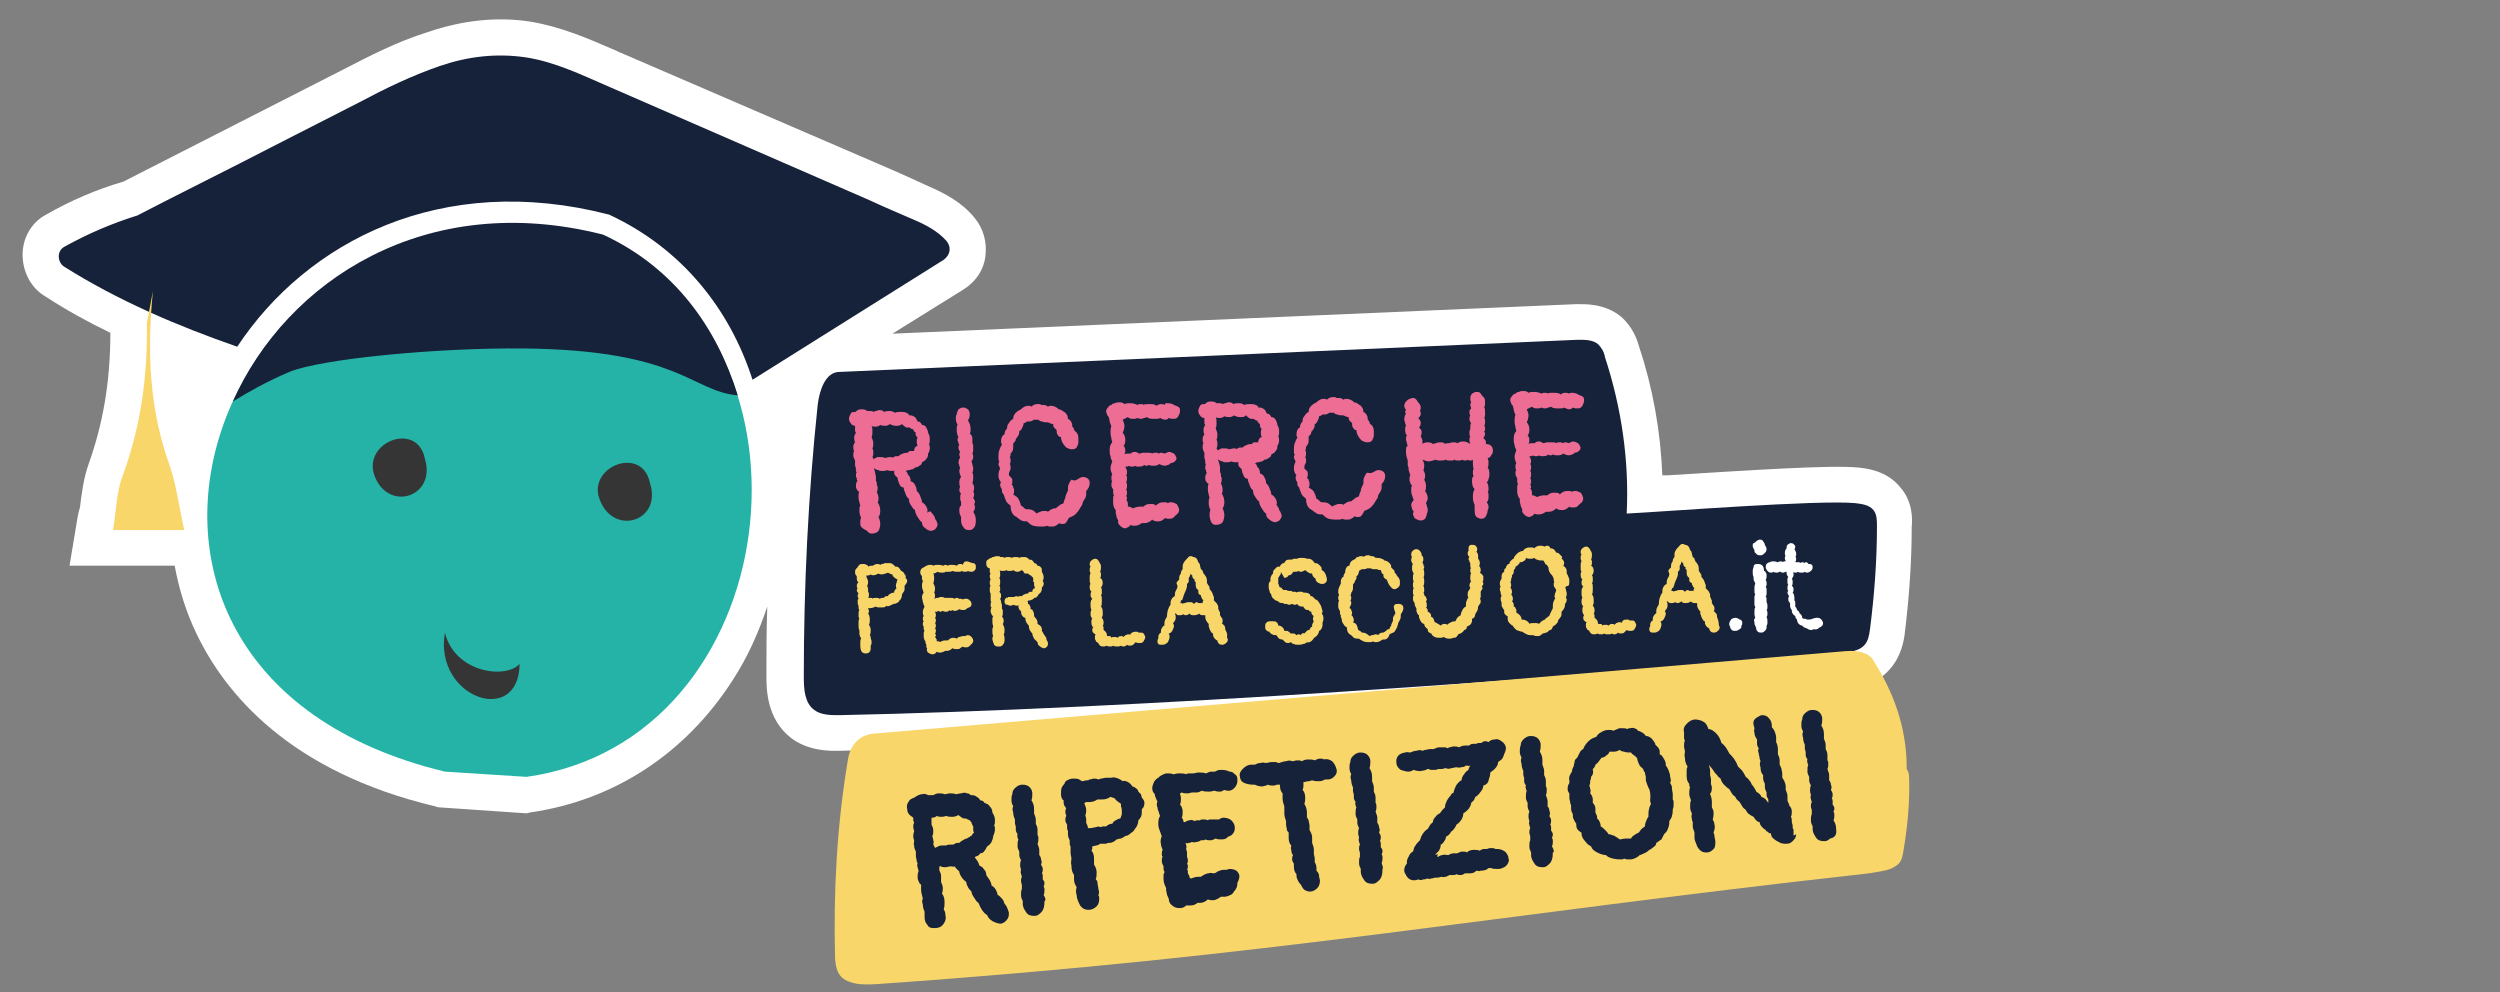<?xml version="1.0" encoding="utf-8"?>
<!-- Generator: Adobe Illustrator 26.0.2, SVG Export Plug-In . SVG Version: 6.00 Build 0)  -->
<svg version="1.1" id="Livello_1" xmlns="http://www.w3.org/2000/svg" xmlns:xlink="http://www.w3.org/1999/xlink" x="0px" y="0px"
	 viewBox="0 0 287.7 114.2" style="enable-background:new 0 0 287.7 114.2;" xml:space="preserve">
<rect x="0" y="0" width="287.7" height="114.2" fill="#808080" stroke="none"/>
<style type="text/css">
	.st0{fill:#FFFFFF;}
	.st1{fill:#16213A;}
	.st2{fill:#ED6D94;}
	.st3{fill:#F9D66A;}
	.st4{fill:#24B3A6;}
	.st5{fill:#353535;}
</style>
<g>
	<path class="st0" d="M218.7,56.1c-1.6-2-4-2.2-4.9-2.3c-3.2-0.3-12.2,0.3-21.9,0.9c-0.2,0-0.4,0-0.6,0c-0.2-5.1-1.1-10.1-2.7-14.9
		c-0.2-0.7-0.7-2.2-2.1-3.4c-1.9-1.5-4.1-1.4-5.1-1.4l-78.7,3.4l8.2-5.1c1.4-0.9,2.3-2.2,2.5-3.8c0.2-1.6-0.2-3.2-1.3-4.5l0,0
		c-1.5-1.8-3.5-2.8-5.1-3.5c-1.1-0.5-2.2-1-3.3-1.5c-0.5-0.2-1.1-0.5-1.6-0.7L71.5,6.1c-0.3-0.1-0.6-0.3-0.9-0.4
		c-3-1.3-6-2.6-9.5-3.2c-3.8-0.6-7.8-0.2-11.9,1.2c-3.5,1.1-6.6,2.7-9.7,4.3L14.2,20.9c-3.1,0.9-6.1,2.2-8.9,3.8
		c-1.7,0.9-2.7,2.7-2.7,4.6c0,1.9,0.9,3.8,2.6,4.8c2.3,1.5,4.8,2.9,7.5,4.2c0,5.8-0.9,10.6-2.5,15.1c-0.6,1.7-0.8,3.4-1,5
		C9,59,8.9,59.7,8.8,60.3l-0.8,4.8h12.1c0.5,2.7,1.3,5.3,2.5,7.8c3.3,6.9,10.7,15.9,27.5,19.9l0.3,0.1l10.2,0.7l0.4-0.1
		c9.7-1.4,17.9-6.8,23.3-15.2c1.7-2.6,3-5.5,4-8.5c-0.1,2.7-0.1,5.4-0.1,8c0,1.4,0,4.9,2.8,7.1c1.7,1.3,3.7,1.5,5,1.5
		c0.2,0,0.4,0,0.6,0c35.6-0.7,84.7-4.3,115.9-7.2c1.1-0.1,3.3-0.3,4.9-2.1c1.4-1.5,1.7-3.4,1.8-4.2c0.5-4.1,0.8-8.2,0.8-12.3
		C220.1,59.7,220.1,57.7,218.7,56.1z"/>
	<path class="st1" d="M181.6,39.1c0.8,0,1.7,0,2.3,0.5c0.4,0.4,0.7,0.9,0.8,1.5c1.9,5.8,2.8,11.9,2.5,18c4.1-0.2,22.1-1.6,26.3-1.2
		c0.8,0.1,1.6,0.2,2.1,0.8c0.4,0.5,0.4,1.2,0.4,1.9c0,3.9-0.3,7.9-0.8,11.8c-0.1,0.7-0.2,1.4-0.7,1.9c-0.6,0.6-1.5,0.7-2.3,0.8
		c-33.8,3.1-81.6,6.5-115.6,7.2c-1,0-2.1,0-2.9-0.6c-1.1-0.8-1.2-2.4-1.2-3.8c0-10.4,0.5-20.9,1.6-31.3c0.2-1.7,0.9-3.8,2.5-3.8"/>
	<path class="st2" d="M107.2,59c0.1,0.1,0.2,0.2,0.3,0.4c0.1,0.1,0.1,0.2,0.1,0.3c0.2,0.2,0.2,0.4,0.3,0.6c0,0.2-0.1,0.4-0.2,0.5
		c-0.1,0.2-0.3,0.2-0.5,0.3c-0.2,0-0.5-0.1-0.7-0.3c-0.3-0.2-0.4-0.4-0.4-0.7c-0.2-0.1-0.3-0.3-0.5-0.6c-0.2-0.3-0.3-0.6-0.3-0.8
		c-0.2-0.1-0.3-0.3-0.5-0.6c-0.2-0.3-0.2-0.5-0.2-0.7c-0.2-0.1-0.3-0.3-0.4-0.6c-0.1-0.2-0.2-0.5-0.2-0.7c-0.2,0-0.4-0.1-0.5-0.4
		c-0.1-0.2-0.2-0.5-0.2-0.7c-0.1-0.1-0.2-0.2-0.3-0.3s-0.1-0.3-0.1-0.4c0-0.1,0-0.2,0.1-0.2c-0.1,0.1-0.3,0.1-0.4,0.1
		c-0.1,0-0.3,0-0.5-0.1c-0.2,0.1-0.4,0.1-0.6,0.1c-0.2,0-0.3,0-0.4-0.1c-0.2,0-0.3-0.1-0.5-0.2s-0.2-0.3-0.2-0.5
		c0-0.2,0-0.3,0.1-0.5c0.1-0.1,0.2-0.2,0.3-0.2c0,0,0.1-0.1,0.2-0.1c0.1,0,0.2,0,0.3,0c0.2,0,0.4,0,0.5,0.1c0.2,0,0.4-0.1,0.6-0.1
		c0.2,0,0.3,0,0.3,0.1c0.1-0.1,0.3-0.2,0.4-0.2c0.1,0,0.2,0,0.3,0c0.1-0.1,0.2-0.2,0.5-0.3c0.2-0.1,0.4-0.1,0.6-0.1
		c0-0.1,0.1-0.2,0.3-0.2c0.1,0,0.3,0,0.4,0c0-0.1,0-0.2,0.1-0.4c0.1-0.1,0.2-0.2,0.3-0.2c-0.1-0.2-0.1-0.4-0.1-0.5
		c0-0.2,0-0.3,0.1-0.4c-0.1-0.1-0.1-0.2-0.2-0.3s0-0.2,0-0.3c-0.2-0.1-0.3-0.3-0.3-0.4c-0.2,0-0.3-0.1-0.4-0.2c-0.2,0-0.3,0-0.4,0
		c-0.1-0.1-0.2-0.1-0.3-0.2c-0.1-0.1-0.2-0.2-0.2-0.2c-0.2,0.2-0.4,0.2-0.7,0.2c-0.3,0-0.5-0.1-0.7-0.2c-0.1,0.1-0.3,0.2-0.5,0.2
		c-0.2,0-0.4,0-0.6-0.1c-0.1,0.1-0.3,0.2-0.5,0.2c-0.2,0-0.4,0-0.5-0.1c0.1,0.2,0.1,0.4,0.1,0.7c0,0.2,0,0.4-0.1,0.6
		c0.1,0.2,0.2,0.5,0.2,0.7c0,0.2,0,0.4-0.1,0.6c0.1,0.2,0.1,0.3,0.1,0.5c0,0.2,0,0.3-0.1,0.5c0.1,0.1,0.2,0.3,0.2,0.6
		c0,0.3,0,0.4-0.1,0.6c0.1,0.1,0.1,0.2,0.2,0.5c0,0.2,0.1,0.4,0.1,0.6c0,0.2,0,0.3,0,0.4c0,0.1,0.1,0.1,0.1,0.3c0,0.1,0,0.3,0.1,0.4
		c0,0.3,0,0.5-0.1,0.6c0.1,0.2,0.2,0.5,0.2,0.7c0,0.2,0,0.4-0.1,0.5c0.2,0.3,0.3,0.6,0.3,1c0,0.3-0.1,0.6-0.2,0.7
		c0.1,0.2,0.2,0.5,0.2,0.8c0,0.3-0.1,0.6-0.2,0.8c-0.2,0.2-0.4,0.3-0.8,0.3c-0.2,0-0.4-0.1-0.5-0.3C99,60.7,99,60.5,99,60.2
		c0-0.3,0-0.4,0.1-0.6c-0.1-0.2-0.2-0.5-0.2-0.8c0-0.3,0-0.5,0.1-0.6c-0.1-0.4-0.2-0.7-0.2-1c0-0.3,0-0.5,0.1-0.6
		c-0.1,0-0.2-0.1-0.3-0.3c-0.1-0.1-0.1-0.3-0.1-0.4c0-0.3,0.1-0.5,0.2-0.6c-0.1,0-0.1-0.1-0.1-0.2c0-0.1-0.1-0.2-0.1-0.3
		c0-0.3,0-0.4,0.1-0.4c0,0-0.1-0.1-0.1-0.3c0-0.2,0-0.3-0.1-0.5c0-0.2,0-0.4,0-0.6c-0.1-0.2-0.2-0.4-0.2-0.6c0-0.2,0-0.4,0.1-0.5
		c-0.1-0.1-0.1-0.3-0.1-0.5s0.1-0.4,0.2-0.5c-0.1-0.2-0.1-0.4-0.1-0.6c0-0.2,0.1-0.3,0.2-0.5c-0.1-0.1-0.1-0.2-0.1-0.3
		c0-0.1,0-0.3,0-0.5c-0.2,0-0.4-0.1-0.5-0.3c-0.1-0.1-0.2-0.3-0.2-0.5c0-0.2,0.1-0.4,0.2-0.6c0.1-0.2,0.3-0.2,0.6-0.2
		c0-0.1,0.1-0.1,0.2-0.2c0.2-0.1,0.3-0.1,0.5-0.1c0.3,0,0.5,0.1,0.6,0.2c0.1,0,0.2,0,0.3,0c0.2,0,0.3,0,0.4,0.1
		c0.2-0.1,0.4-0.1,0.6-0.2c0.3,0,0.5,0,0.6,0.2c0.3-0.1,0.5-0.1,0.7-0.1c0.3,0,0.4,0.1,0.6,0.2c0.2-0.1,0.4-0.1,0.7-0.1
		c0.2,0,0.4,0,0.6,0.1c0.2,0.1,0.3,0.1,0.3,0.3c0,0,0.1,0,0.2,0c0.2,0,0.3,0.1,0.5,0.2c0.1,0.1,0.2,0.3,0.3,0.5
		c0.3,0,0.4,0.2,0.5,0.4c0.2,0,0.4,0.1,0.5,0.3c0.1,0.2,0.2,0.4,0.2,0.6c0.2,0.3,0.2,0.6,0.2,0.8c0,0.2,0,0.4-0.1,0.5
		c0.1,0.2,0.1,0.3,0.1,0.5c0,0.2-0.1,0.5-0.2,0.6c0,0.2,0,0.4-0.2,0.6c-0.1,0.2-0.3,0.3-0.5,0.4c0,0.2-0.1,0.3-0.3,0.4
		c-0.1,0.1-0.3,0.2-0.5,0.2c-0.1,0.1-0.2,0.2-0.3,0.2c-0.1,0-0.3,0.1-0.4,0.1c-0.2,0-0.3,0.1-0.4,0.1c0.1,0,0.1,0.1,0.2,0.2
		c0.1,0.1,0.1,0.2,0,0.2c0.1,0,0.2,0.1,0.3,0.3c0.1,0.2,0.1,0.4,0.1,0.5c0.2,0,0.4,0.2,0.5,0.4c0.1,0.2,0.2,0.4,0.2,0.7
		c0.2,0.2,0.3,0.3,0.4,0.6c0.1,0.2,0.2,0.5,0.2,0.7c0.2,0.1,0.4,0.3,0.5,0.5c0.1,0.2,0.2,0.4,0.1,0.7C107,58.8,107.1,58.8,107.2,59z
		"/>
	<path class="st2" d="M111.9,50.5c0,0.1,0,0.2,0,0.5c0.1,0.1,0.1,0.3,0.1,0.6c0,0.2,0,0.4-0.1,0.6c0.1,0.1,0.1,0.3,0.1,0.4
		c0,0.2-0.1,0.3-0.2,0.5c0.1,0.2,0.1,0.5,0.2,0.7c0,0.2,0,0.4-0.1,0.6c0.1,0.1,0.1,0.3,0.1,0.5c0,0.2,0,0.4-0.1,0.7
		c0.1,0.1,0.2,0.3,0.2,0.5c0,0.2,0,0.3-0.1,0.5c0.1,0.1,0.1,0.2,0.1,0.3c0,0.1,0,0.2-0.1,0.4c0.1,0.2,0.2,0.3,0.2,0.4
		c0,0.1,0,0.2-0.1,0.3c0.1,0.2,0.1,0.3,0.1,0.4c0,0.2-0.1,0.4-0.2,0.5c0.2,0.3,0.3,0.6,0.3,1c0,0.5-0.1,0.8-0.4,1
		c-0.1,0.1-0.3,0.1-0.4,0.1c-0.3,0-0.5-0.1-0.6-0.3c-0.2-0.2-0.3-0.5-0.3-0.8c0-0.1,0-0.3,0-0.4c-0.1-0.2-0.2-0.4-0.2-0.7
		s0-0.5,0.2-0.6c0-0.1,0-0.2,0-0.3c0-0.1,0-0.2,0-0.2c-0.1-0.1-0.1-0.2-0.1-0.4c0-0.2,0-0.4,0.1-0.5c-0.1-0.1-0.2-0.2-0.2-0.4
		c0-0.1,0-0.2,0.1-0.4c-0.1-0.1-0.1-0.3-0.1-0.5c0-0.3,0.1-0.5,0.2-0.6c-0.1-0.2-0.2-0.5-0.2-0.7c0-0.1,0-0.2,0.1-0.3
		c-0.1-0.2-0.1-0.4-0.2-0.6c0-0.3,0.1-0.5,0.2-0.7c-0.1-0.1-0.1-0.2-0.1-0.3c0-0.1,0-0.2,0.1-0.3c-0.1-0.1-0.2-0.3-0.2-0.5
		c0-0.1,0-0.2,0.1-0.3c-0.1-0.1-0.1-0.3-0.2-0.5c0-0.2,0-0.3,0.1-0.4c-0.1-0.2-0.2-0.4-0.2-0.8c0-0.3,0-0.5,0.1-0.6
		c-0.1-0.2-0.2-0.4-0.2-0.7c0-0.2,0-0.4,0.1-0.5c0-0.2,0.1-0.4,0.2-0.6c0.2-0.1,0.3-0.2,0.5-0.2c0.1,0,0.3,0,0.4,0.1
		c0.3,0.1,0.4,0.4,0.4,0.7c0,0.3-0.1,0.5-0.2,0.7c0.2,0.3,0.3,0.6,0.3,1c0,0.2,0,0.4-0.1,0.5C111.9,50.1,111.9,50.4,111.9,50.5z"/>
	<path class="st2" d="M124.1,55.1c0.2-0.1,0.3-0.2,0.5-0.2c0.1,0,0.1,0,0.2,0c0.4,0.1,0.6,0.3,0.6,0.7c0,0.3-0.1,0.6-0.4,0.9
		c0,0.1,0,0.2,0,0.3c0,0.2,0,0.3-0.1,0.5c-0.1,0.2-0.2,0.3-0.3,0.5c0,0.2-0.1,0.4-0.2,0.5c-0.1,0.2-0.2,0.3-0.3,0.5
		c-0.2,0.2-0.3,0.4-0.5,0.5c-0.1,0.1-0.4,0.2-0.6,0.3c-0.1,0.2-0.2,0.4-0.3,0.5c-0.1,0.2-0.3,0.2-0.5,0.2c-0.1,0-0.2,0-0.3-0.1
		c-0.1,0.1-0.2,0.2-0.4,0.3c-0.2,0.1-0.3,0.1-0.5,0.1c-0.2,0-0.4,0-0.5-0.1c-0.2,0.1-0.4,0.1-0.6,0.1c-0.3,0-0.6,0-1-0.1
		c-0.3-0.1-0.5-0.3-0.7-0.5c-0.3,0-0.6,0-0.8-0.2c-0.2-0.1-0.3-0.2-0.4-0.3c-0.5-0.2-0.7-0.7-0.7-1.3c-0.2-0.2-0.4-0.3-0.5-0.5
		c-0.1-0.2-0.2-0.5-0.3-0.8c-0.1-0.1-0.2-0.2-0.2-0.4c0-0.1,0-0.1,0-0.2c-0.1-0.1-0.2-0.3-0.2-0.5c0-0.1,0-0.2,0.1-0.3
		c-0.2-0.2-0.3-0.5-0.3-0.8c0-0.3,0.1-0.6,0.2-0.8c-0.1-0.1-0.1-0.3-0.2-0.4c0-0.1,0-0.2,0.1-0.4c-0.1-0.1-0.1-0.2-0.1-0.5
		c0-0.3,0-0.5,0.1-0.8s0.2-0.5,0.3-0.6c0-0.1-0.1-0.2-0.1-0.3c0-0.2,0-0.4,0.1-0.6c0.1-0.2,0.2-0.3,0.3-0.3c0-0.3,0.1-0.5,0.3-0.7
		c0-0.2,0-0.4,0.2-0.6c0.1-0.2,0.3-0.4,0.5-0.5c0-0.3,0.1-0.5,0.3-0.7c0.2-0.2,0.4-0.3,0.6-0.4c0.1-0.1,0.2-0.2,0.4-0.3
		c0.2-0.1,0.4-0.1,0.5-0.1c0.1,0,0.2,0,0.3,0.1c0.2-0.2,0.4-0.3,0.7-0.3c0.2,0,0.4,0,0.4,0.1c0.1,0,0.2,0,0.3,0
		c0.2,0,0.4,0.1,0.5,0.2c0.1,0,0.1-0.1,0.2-0.1c0.2,0,0.4,0,0.6,0.1c0.2,0.1,0.4,0.2,0.4,0.3c0.3,0,0.5,0.2,0.8,0.4
		c0.2,0.2,0.3,0.4,0.3,0.7c0.2,0.1,0.3,0.2,0.4,0.4c0.1,0.2,0.1,0.3,0.1,0.5c0.1,0.1,0.2,0.2,0.2,0.3c0,0.1,0.1,0.2,0.1,0.2
		c0.3,0.2,0.4,0.5,0.4,0.8c0,0.1,0,0.2,0,0.3c0,0.1,0,0.1,0,0.2c0,0.2-0.1,0.4-0.2,0.6c-0.2,0.2-0.3,0.2-0.6,0.2
		c-0.2,0-0.4-0.1-0.6-0.2c-0.4-0.4-0.6-0.8-0.6-1.2c-0.2,0-0.3-0.1-0.4-0.3c-0.1-0.1-0.1-0.3-0.1-0.5c-0.1-0.1-0.2-0.2-0.3-0.3
		c-0.1-0.1-0.1-0.3-0.1-0.4c-0.2,0-0.4-0.1-0.6-0.2c0,0-0.1,0-0.2,0c-0.1,0-0.3,0-0.5-0.1c-0.2,0-0.3-0.1-0.4-0.2
		c-0.1,0-0.1,0-0.2,0c-0.1,0-0.2,0-0.3,0c-0.2,0.1-0.3,0.2-0.5,0.2c-0.1,0-0.1,0-0.3,0c-0.1,0.1-0.3,0.2-0.4,0.2
		c0,0.2-0.1,0.4-0.2,0.6c-0.1,0.2-0.2,0.3-0.3,0.3c0,0.2,0,0.3-0.1,0.5c-0.1,0.2-0.2,0.3-0.3,0.4c0,0.1,0,0.2-0.1,0.3
		c-0.1,0.1-0.1,0.2-0.2,0.2c0,0.1,0,0.1,0,0.2c0,0.1,0,0.2,0,0.3c0,0.3-0.1,0.5-0.3,0.7c0,0.2,0,0.3-0.1,0.4
		c0.1,0.1,0.1,0.3,0.1,0.4c0,0.1,0,0.3-0.1,0.4c0.1,0.1,0.1,0.3,0.1,0.4c0,0.1,0,0.3-0.1,0.4c-0.1,0.2-0.1,0.3-0.1,0.5
		c0.1,0.1,0.2,0.2,0.3,0.3s0.1,0.2,0.1,0.4c0,0.1,0,0.3-0.1,0.4c0.1,0,0.2,0.1,0.2,0.3c0.1,0.1,0.1,0.3,0.1,0.4c0,0.1,0,0.3-0.1,0.4
		c0.3,0.2,0.5,0.3,0.6,0.5c0.1,0.2,0.2,0.4,0.3,0.8c0.1,0,0.2,0.1,0.3,0.2c0.1,0.1,0.2,0.2,0.3,0.2c0.2,0,0.5,0,0.7,0.1
		c0.2,0.1,0.4,0.3,0.5,0.4c0.1-0.1,0.2-0.1,0.4-0.2c0.2-0.1,0.4-0.1,0.5-0.1c0.2,0,0.3,0,0.4,0.1c0.2-0.2,0.4-0.3,0.7-0.4
		c0.1,0,0.1,0,0.2,0c0.2-0.2,0.4-0.3,0.5-0.4c0.1-0.1,0.3-0.1,0.4-0.2c0-0.2,0.1-0.4,0.2-0.6c0-0.1,0-0.2,0.1-0.4
		c0.1-0.2,0.1-0.3,0.2-0.4c0,0,0-0.1,0-0.2c0-0.2,0-0.4,0.1-0.6c0.1-0.2,0.2-0.4,0.3-0.5C123.8,55.4,123.9,55.2,124.1,55.1z"/>
	<path class="st2" d="M134.4,46.4c0.3,0,0.6,0.1,0.9,0.3c0.1,0,0.3,0.1,0.4,0.2c0.1,0.1,0.1,0.3,0.1,0.4c0,0.2-0.1,0.4-0.2,0.6
		c-0.1,0.2-0.3,0.3-0.5,0.3c-0.2,0-0.4,0-0.6-0.1c-0.1,0.1-0.2,0.2-0.4,0.2c-0.2,0-0.4-0.1-0.6-0.2c-0.1,0.1-0.3,0.1-0.6,0.1
		c-0.4,0-0.7,0-0.9-0.2c-0.2,0.1-0.4,0.1-0.6,0.2c-0.2,0-0.3,0-0.5-0.1c-0.2,0.1-0.3,0.1-0.5,0.1c-0.2,0-0.4,0-0.6-0.2
		c-0.2,0.1-0.4,0.2-0.6,0.3c0.1,0.2,0.2,0.5,0.2,0.7c0,0.3-0.1,0.6-0.2,0.8c0.2,0.2,0.3,0.5,0.3,0.8c0,0.2,0,0.5-0.2,0.7
		c0.1,0.1,0.2,0.3,0.2,0.5c0,0.1,0,0.3-0.1,0.5c0.1-0.1,0.3-0.1,0.4-0.1c0.1,0,0.2,0,0.3,0c0.1-0.1,0.3-0.2,0.5-0.2
		c0.2,0,0.3,0.1,0.5,0.2c0.2,0,0.3-0.1,0.4-0.1c0.1,0,0.2,0,0.3,0c0.2,0,0.3,0,0.3,0c0.2,0,0.4,0,0.5,0.1c0.1-0.1,0.2-0.1,0.4-0.1
		c0.2,0,0.3,0,0.3,0.1c0.1,0,0.2-0.1,0.3-0.1c0.1,0,0.2,0,0.4,0.1c0.2-0.1,0.3-0.1,0.5-0.2c0.2,0,0.4,0.1,0.6,0.2
		c0.2,0.2,0.2,0.3,0.3,0.5c0,0.2-0.1,0.3-0.2,0.4c-0.1,0.1-0.3,0.2-0.5,0.2c-0.1,0.2-0.3,0.2-0.6,0.3c-0.3,0-0.5-0.1-0.7-0.2
		c-0.1,0.1-0.3,0.2-0.6,0.2c-0.2,0-0.4,0-0.6-0.1c-0.1,0.1-0.2,0.1-0.3,0.1c-0.1,0-0.1,0-0.2-0.1c-0.1,0.1-0.3,0.2-0.6,0.2
		c-0.2,0-0.4,0-0.5-0.1c-0.1,0.1-0.2,0.1-0.3,0.1c-0.1,0-0.3,0-0.4-0.1c-0.1,0.1-0.2,0.1-0.2,0.1c-0.1,0-0.1,0-0.2,0
		c0.1,0.2,0.2,0.4,0.2,0.6c0,0.1,0,0.3-0.1,0.4c0.1,0.1,0.1,0.2,0.1,0.4c0,0.1,0,0.2-0.1,0.4c0.1,0.1,0.1,0.2,0.1,0.4
		c0,0.2,0,0.3-0.1,0.4c0.1,0.2,0.1,0.3,0.1,0.4c0,0.1,0,0.2-0.1,0.4c0.1,0.1,0.1,0.1,0.1,0.2c0,0.1,0,0.2-0.1,0.2
		c0.1,0.1,0.2,0.3,0.2,0.5c0,0.1,0,0.2,0,0.3l0.1,0c0.1,0,0.3,0.1,0.5,0.2c0.2-0.1,0.5-0.2,0.8-0.2c0.1,0,0.2,0,0.4,0
		c0.1-0.1,0.2-0.2,0.3-0.2c0.1-0.1,0.3-0.1,0.5-0.1c0.3,0,0.5,0,0.6,0.2c0.1-0.1,0.2-0.2,0.4-0.3c0.2-0.1,0.4-0.1,0.6-0.1
		c0.1,0,0.3,0,0.4,0.1c0.1-0.1,0.3-0.1,0.4-0.1c0.2,0,0.4,0.1,0.6,0.2c0.2,0.2,0.2,0.4,0.3,0.6c0,0.3-0.1,0.5-0.4,0.7
		c-0.1,0.1-0.2,0.2-0.3,0.3c-0.2,0.1-0.3,0.1-0.5,0.1c-0.2,0-0.3,0-0.4-0.1c-0.1,0.1-0.2,0.2-0.4,0.3c-0.2,0.1-0.3,0.1-0.5,0.1
		c-0.3,0-0.5-0.1-0.6-0.2c-0.2,0.2-0.5,0.4-0.9,0.4c-0.1,0-0.2,0-0.3,0c-0.3,0.2-0.5,0.3-0.8,0.3c-0.2,0-0.4,0-0.5-0.1
		c-0.1,0.2-0.3,0.3-0.6,0.4c-0.2,0-0.4-0.1-0.6-0.3c-0.2-0.2-0.3-0.4-0.2-0.6c-0.1-0.1-0.1-0.2-0.2-0.4c0-0.2-0.1-0.3-0.1-0.5
		c0-0.1,0-0.2,0-0.3c-0.2-0.2-0.3-0.5-0.3-0.9c0-0.2,0-0.3,0-0.5c0-0.2,0.1-0.3,0.1-0.3c-0.1-0.1-0.1-0.3-0.1-0.4c0-0.1,0-0.2,0-0.3
		c-0.1-0.1-0.2-0.3-0.2-0.5c0-0.2,0-0.3,0.1-0.4c-0.1-0.1-0.1-0.2-0.1-0.4c0-0.1,0-0.3,0.1-0.4c-0.1-0.2-0.2-0.5-0.2-0.7
		c0-0.3,0.1-0.5,0.2-0.8c-0.1-0.2-0.2-0.4-0.2-0.6c-0.1-0.2-0.1-0.5-0.1-0.7c0-0.4,0.1-0.7,0.3-0.9c-0.1-0.3-0.1-0.4-0.1-0.5
		c-0.1-0.3-0.1-0.5-0.1-0.7c0-0.2,0-0.4,0.1-0.7c-0.1-0.1-0.1-0.2-0.2-0.5c0-0.2-0.1-0.4-0.1-0.5c-0.2-0.2-0.2-0.3-0.3-0.6
		c0-0.2,0-0.3,0.2-0.5c0.1-0.2,0.3-0.3,0.4-0.3c0.1-0.1,0.2-0.2,0.4-0.2c0.2-0.1,0.3-0.1,0.5-0.1c0.2,0,0.4,0,0.6,0.2
		c0.2-0.1,0.4-0.1,0.7-0.1c0.3,0,0.6,0.1,0.8,0.2c0.1-0.1,0.3-0.1,0.4-0.1c0.1,0,0.3,0,0.3,0.1c0.1-0.1,0.3-0.1,0.6-0.1
		c0.4,0,0.7,0,0.9,0.2c0.1-0.1,0.3-0.2,0.5-0.2c0.1,0,0.3,0,0.5,0.1C134,46.4,134.1,46.4,134.4,46.4z"/>
	<path class="st2" d="M146.8,58c0.1,0.1,0.2,0.2,0.3,0.4c0.1,0.1,0.1,0.2,0.1,0.3c0.2,0.2,0.2,0.4,0.3,0.6c0,0.2-0.1,0.4-0.2,0.5
		c-0.1,0.2-0.3,0.2-0.5,0.3c-0.2,0-0.5-0.1-0.7-0.3c-0.3-0.2-0.4-0.4-0.4-0.7c-0.2-0.1-0.3-0.3-0.5-0.6c-0.2-0.3-0.3-0.6-0.3-0.8
		c-0.2-0.1-0.3-0.3-0.5-0.6c-0.2-0.3-0.2-0.5-0.2-0.7c-0.2-0.1-0.3-0.3-0.4-0.6c-0.1-0.2-0.2-0.5-0.2-0.7c-0.2,0-0.4-0.1-0.5-0.4
		c-0.1-0.2-0.2-0.5-0.2-0.7c-0.1-0.1-0.2-0.2-0.3-0.3c-0.1-0.1-0.1-0.3-0.1-0.4c0-0.1,0-0.2,0.1-0.2c-0.1,0.1-0.3,0.1-0.4,0.1
		c-0.1,0-0.3,0-0.5-0.1c-0.2,0.1-0.4,0.1-0.6,0.1c-0.2,0-0.3,0-0.4-0.1c-0.2,0-0.3-0.1-0.5-0.2c-0.1-0.1-0.2-0.3-0.2-0.5
		c0-0.2,0-0.3,0.1-0.5c0.1-0.1,0.2-0.2,0.3-0.2c0,0,0.1-0.1,0.2-0.1c0.1,0,0.2,0,0.3,0c0.2,0,0.4,0,0.5,0.1c0.2,0,0.4-0.1,0.6-0.1
		c0.2,0,0.3,0,0.3,0.1c0.1-0.1,0.3-0.2,0.4-0.2c0.1,0,0.2,0,0.3,0c0.1-0.1,0.2-0.2,0.5-0.3c0.2-0.1,0.4-0.1,0.6-0.1
		c0-0.1,0.1-0.2,0.3-0.2c0.1,0,0.3,0,0.4,0c0-0.1,0-0.2,0.1-0.4c0.1-0.1,0.2-0.2,0.3-0.2c-0.1-0.2-0.1-0.4-0.1-0.5
		c0-0.2,0-0.3,0.1-0.4c-0.1-0.1-0.1-0.2-0.2-0.3c0-0.1,0-0.2,0-0.3c-0.2-0.1-0.3-0.3-0.3-0.4c-0.2,0-0.3-0.1-0.4-0.2
		c-0.2,0-0.3,0-0.4,0c-0.1-0.1-0.2-0.1-0.3-0.2c-0.1-0.1-0.2-0.2-0.2-0.2c-0.2,0.2-0.4,0.2-0.7,0.2c-0.3,0-0.5-0.1-0.7-0.2
		c-0.1,0.1-0.3,0.2-0.5,0.2c-0.2,0-0.4,0-0.6-0.1c-0.1,0.1-0.3,0.2-0.5,0.2c-0.2,0-0.4,0-0.5-0.1c0.1,0.2,0.1,0.4,0.1,0.7
		c0,0.2,0,0.4-0.1,0.6c0.1,0.2,0.2,0.5,0.2,0.7c0,0.2,0,0.4-0.1,0.6c0.1,0.2,0.1,0.3,0.1,0.5c0,0.2,0,0.3-0.1,0.5
		c0.1,0.1,0.2,0.3,0.2,0.6c0,0.3,0,0.4-0.1,0.6c0.1,0.1,0.1,0.2,0.2,0.5s0.1,0.4,0.1,0.6c0,0.2,0,0.3,0,0.4c0,0.1,0.1,0.1,0.1,0.3
		c0,0.1,0,0.3,0.1,0.4c0,0.3,0,0.5-0.1,0.6c0.1,0.2,0.2,0.5,0.2,0.7c0,0.2,0,0.4-0.1,0.5c0.2,0.3,0.3,0.6,0.3,1
		c0,0.3-0.1,0.6-0.2,0.7c0.1,0.2,0.2,0.5,0.2,0.8c0,0.3-0.1,0.6-0.2,0.8c-0.2,0.2-0.4,0.3-0.8,0.3c-0.2,0-0.4-0.1-0.5-0.3
		c-0.1-0.2-0.2-0.5-0.2-0.8c0-0.3,0-0.4,0.1-0.6c-0.1-0.2-0.2-0.5-0.2-0.8c0-0.3,0-0.5,0.1-0.6c-0.1-0.4-0.2-0.7-0.2-1
		c0-0.3,0-0.5,0.1-0.6c-0.1-0.1-0.2-0.1-0.3-0.3c-0.1-0.1-0.1-0.3-0.1-0.4c0-0.3,0.1-0.5,0.2-0.6c-0.1,0-0.1-0.1-0.1-0.2
		c0-0.1-0.1-0.2-0.1-0.3c0-0.3,0-0.4,0.1-0.4c0,0-0.1-0.1-0.1-0.3c0-0.2,0-0.3-0.1-0.5c0-0.2,0-0.4,0-0.6c-0.1-0.2-0.2-0.4-0.2-0.6
		c0-0.2,0-0.4,0.1-0.5c-0.1-0.1-0.1-0.3-0.1-0.5c0-0.2,0.1-0.4,0.2-0.5c-0.1-0.2-0.1-0.4-0.1-0.6c0-0.2,0.1-0.3,0.2-0.5
		c-0.1-0.1-0.1-0.2-0.1-0.3c0-0.1,0-0.3,0-0.5c-0.2,0-0.4-0.1-0.5-0.3c-0.1-0.1-0.2-0.3-0.2-0.5c0-0.2,0.1-0.4,0.2-0.6
		c0.1-0.2,0.3-0.2,0.6-0.2c0-0.1,0.1-0.1,0.2-0.2c0.2-0.1,0.3-0.1,0.5-0.1c0.3,0,0.5,0.1,0.6,0.2c0.1,0,0.2,0,0.3,0
		c0.2,0,0.3,0,0.4,0.1c0.2-0.1,0.4-0.1,0.6-0.2c0.3,0,0.5,0,0.6,0.2c0.3-0.1,0.5-0.1,0.7-0.1c0.3,0,0.4,0.1,0.6,0.2
		c0.2-0.1,0.4-0.1,0.7-0.1c0.2,0,0.4,0,0.6,0.1c0.2,0.1,0.3,0.1,0.3,0.3c0,0,0.1,0,0.2,0c0.2,0,0.3,0.1,0.5,0.2
		c0.1,0.1,0.2,0.3,0.3,0.5c0.3,0,0.4,0.2,0.5,0.4c0.2,0,0.4,0.1,0.5,0.3c0.1,0.2,0.2,0.4,0.2,0.6c0.2,0.3,0.2,0.6,0.2,0.8
		c0,0.2,0,0.4-0.1,0.5c0.1,0.2,0.1,0.3,0.1,0.5c0,0.2-0.1,0.5-0.2,0.6c0,0.2,0,0.4-0.2,0.6c-0.1,0.2-0.3,0.3-0.5,0.4
		c0,0.2-0.1,0.3-0.3,0.4c-0.1,0.1-0.3,0.2-0.5,0.2c-0.1,0.1-0.2,0.2-0.3,0.2c-0.1,0-0.3,0.1-0.4,0.1c-0.2,0-0.3,0.1-0.4,0.1
		c0.1,0,0.1,0.1,0.2,0.2c0.1,0.1,0.1,0.2,0,0.2c0.1,0,0.2,0.1,0.3,0.3c0.1,0.2,0.1,0.4,0.1,0.5c0.2,0,0.4,0.2,0.5,0.4
		c0.1,0.2,0.2,0.4,0.2,0.7c0.2,0.2,0.3,0.3,0.4,0.6c0.1,0.2,0.2,0.5,0.2,0.7c0.2,0.1,0.4,0.3,0.5,0.5c0.1,0.2,0.2,0.4,0.1,0.7
		C146.6,57.8,146.7,57.9,146.8,58z"/>
	<path class="st2" d="M158.1,54.3c0.2-0.1,0.3-0.2,0.5-0.2c0.1,0,0.1,0,0.2,0c0.4,0.1,0.6,0.3,0.6,0.7c0,0.3-0.1,0.6-0.4,0.9
		c0,0.1,0,0.2,0,0.3c0,0.2,0,0.3-0.1,0.5c-0.1,0.2-0.2,0.3-0.3,0.5c0,0.2-0.1,0.4-0.2,0.5c-0.1,0.2-0.2,0.3-0.3,0.5
		c-0.2,0.2-0.3,0.4-0.5,0.5c-0.1,0.1-0.4,0.2-0.6,0.3c-0.1,0.2-0.2,0.4-0.3,0.5c-0.1,0.2-0.3,0.2-0.5,0.2c-0.1,0-0.2,0-0.3-0.1
		c-0.1,0.1-0.2,0.2-0.4,0.3c-0.2,0.1-0.3,0.1-0.5,0.1c-0.2,0-0.4,0-0.5-0.1c-0.2,0.1-0.4,0.1-0.6,0.1c-0.3,0-0.6,0-1-0.1
		c-0.3-0.1-0.5-0.3-0.7-0.5c-0.3,0-0.6,0-0.8-0.2c-0.2-0.1-0.3-0.2-0.4-0.3c-0.5-0.2-0.7-0.7-0.7-1.3c-0.2-0.2-0.4-0.3-0.5-0.5
		c-0.1-0.2-0.2-0.5-0.3-0.8c-0.1-0.1-0.2-0.2-0.2-0.4c0-0.1,0-0.1,0-0.2c-0.1-0.1-0.2-0.3-0.2-0.5c0-0.1,0-0.2,0.1-0.3
		c-0.2-0.2-0.3-0.5-0.3-0.8c0-0.3,0.1-0.6,0.2-0.8c-0.1-0.1-0.1-0.3-0.2-0.4c0-0.1,0-0.2,0.1-0.4c-0.1-0.1-0.1-0.2-0.1-0.5
		c0-0.3,0-0.5,0.1-0.8c0.1-0.3,0.2-0.5,0.3-0.6c0-0.1-0.1-0.2-0.1-0.3c0-0.2,0-0.4,0.1-0.6c0.1-0.2,0.2-0.3,0.3-0.3
		c0-0.3,0.1-0.5,0.3-0.7c0-0.2,0-0.4,0.2-0.6c0.1-0.2,0.3-0.4,0.5-0.5c0-0.3,0.1-0.5,0.3-0.7c0.2-0.2,0.4-0.3,0.6-0.4
		c0.1-0.1,0.2-0.2,0.4-0.3c0.2-0.1,0.3-0.1,0.5-0.1c0.1,0,0.2,0,0.3,0.1c0.2-0.2,0.4-0.3,0.7-0.3c0.2,0,0.4,0,0.4,0.1
		c0.1,0,0.2,0,0.3,0c0.2,0,0.4,0.1,0.5,0.2c0.1,0,0.1-0.1,0.2-0.1c0.2,0,0.4,0,0.6,0.1c0.2,0.1,0.4,0.2,0.4,0.3
		c0.3,0,0.5,0.2,0.8,0.4c0.2,0.2,0.3,0.4,0.3,0.7c0.2,0.1,0.3,0.2,0.4,0.4c0.1,0.2,0.1,0.3,0.1,0.5c0.1,0.1,0.2,0.2,0.2,0.3
		c0,0.1,0.1,0.2,0.1,0.2c0.3,0.2,0.4,0.5,0.4,0.8c0,0.1,0,0.2,0,0.3c0,0.1,0,0.1,0,0.2c0,0.2-0.1,0.4-0.2,0.6
		c-0.2,0.2-0.3,0.2-0.6,0.2c-0.2,0-0.4-0.1-0.6-0.2c-0.4-0.4-0.6-0.8-0.6-1.2c-0.2,0-0.3-0.1-0.4-0.3c-0.1-0.1-0.1-0.3-0.1-0.5
		c-0.1-0.1-0.2-0.2-0.3-0.3c-0.1-0.1-0.1-0.3-0.1-0.4c-0.2,0-0.4-0.1-0.6-0.2c0,0-0.1,0-0.2,0c-0.1,0-0.3,0-0.5-0.1
		c-0.2,0-0.3-0.1-0.4-0.2c-0.1,0-0.1,0-0.2,0c-0.1,0-0.2,0-0.3,0c-0.2,0.1-0.3,0.2-0.5,0.2c-0.1,0-0.1,0-0.3,0
		c-0.1,0.1-0.3,0.2-0.4,0.2c0,0.2-0.1,0.4-0.2,0.6c-0.1,0.2-0.2,0.3-0.3,0.3c0,0.2,0,0.3-0.1,0.5c-0.1,0.2-0.2,0.3-0.3,0.4
		c0,0.1,0,0.2-0.1,0.3c-0.1,0.1-0.1,0.2-0.2,0.2c0,0.1,0,0.1,0,0.2c0,0.1,0,0.2,0,0.3c0,0.3-0.1,0.5-0.3,0.7c0,0.2,0,0.3-0.1,0.4
		c0.1,0.1,0.1,0.3,0.1,0.4c0,0.1,0,0.3-0.1,0.4c0.1,0.1,0.1,0.3,0.1,0.4c0,0.1,0,0.3-0.1,0.4c-0.1,0.2-0.1,0.3-0.1,0.5
		c0.1,0.1,0.2,0.2,0.3,0.3c0.1,0.1,0.1,0.2,0.1,0.4c0,0.1,0,0.3-0.1,0.4c0.1,0.1,0.2,0.1,0.2,0.3c0.1,0.1,0.1,0.3,0.1,0.4
		c0,0.1,0,0.3-0.1,0.4c0.3,0.2,0.5,0.3,0.6,0.5c0.1,0.2,0.2,0.4,0.3,0.8c0.1,0,0.2,0.1,0.3,0.2c0.1,0.1,0.2,0.2,0.3,0.2
		c0.2,0,0.5,0,0.7,0.1c0.2,0.1,0.4,0.3,0.5,0.4c0.1-0.1,0.2-0.1,0.4-0.2c0.2-0.1,0.4-0.1,0.5-0.1c0.2,0,0.3,0,0.4,0.1
		c0.2-0.2,0.4-0.3,0.7-0.4c0.1,0,0.1,0,0.2,0c0.2-0.2,0.4-0.3,0.5-0.4c0.1-0.1,0.3-0.1,0.4-0.2c0-0.2,0.1-0.4,0.2-0.6
		c0-0.1,0-0.2,0.1-0.4c0.1-0.2,0.1-0.3,0.2-0.4c0,0,0-0.1,0-0.2c0-0.2,0-0.4,0.1-0.6c0.1-0.2,0.2-0.4,0.3-0.5
		C157.8,54.5,157.9,54.4,158.1,54.3z"/>
	<path class="st2" d="M171,50.8c0,0.1,0,0.1,0,0.2c0,0,0,0.1,0,0.1c0.3,0,0.5,0.1,0.6,0.2c0.1,0.1,0.2,0.3,0.2,0.5
		c0,0.2,0,0.4-0.2,0.6c-0.1,0.2-0.2,0.3-0.4,0.3c0,0.1,0.1,0.2,0.1,0.5c0,0.3,0,0.5-0.1,0.6c0.1,0.1,0.2,0.4,0.2,0.7
		c0,0.2,0,0.4-0.1,0.6c0,0.2-0.1,0.3-0.2,0.4c0.1,0.1,0.2,0.4,0.2,0.7c0,0.2,0,0.4-0.1,0.4c0.1,0.1,0.1,0.3,0.1,0.5
		c0,0.3,0,0.5-0.2,0.7c0.1,0.2,0.2,0.3,0.2,0.5c0,0.2,0,0.3-0.1,0.4c0,0.3-0.1,0.5-0.2,0.7c-0.1,0.2-0.3,0.3-0.5,0.3
		c-0.1,0-0.2,0-0.4-0.1c-0.3-0.1-0.4-0.4-0.4-0.9c0-0.2,0-0.4,0-0.6c-0.1-0.2-0.2-0.5-0.2-0.8c0-0.4,0-0.7,0.2-1
		c-0.2-0.2-0.3-0.5-0.3-0.9c0-0.3,0-0.5,0.2-0.6c-0.1-0.1-0.1-0.2-0.1-0.4c0-0.2,0-0.4,0.1-0.4c-0.1-0.2-0.1-0.5-0.1-0.9
		c0-0.1,0-0.2,0-0.2c-0.1,0.1-0.2,0.1-0.3,0.1c-0.1,0-0.2,0-0.3-0.1c-0.1,0.1-0.2,0.1-0.3,0.1c-0.1,0-0.2,0-0.3-0.1
		c-0.2,0.1-0.3,0.1-0.5,0.1c-0.2,0-0.3,0-0.4-0.1c-0.1,0.1-0.3,0.1-0.5,0.1c-0.3,0-0.4,0-0.5-0.1c-0.2,0.1-0.5,0.1-0.7,0.1
		c-0.2,0-0.3,0-0.5-0.1c-0.2,0.1-0.4,0.1-0.7,0.2c-0.3,0-0.5-0.1-0.8-0.2c0.1,0.2,0.2,0.4,0.2,0.6c0,0.2,0,0.4-0.1,0.6
		c0.1,0.2,0.2,0.4,0.2,0.6c0,0.2,0,0.3-0.1,0.5c0.1,0.2,0.2,0.4,0.2,0.7c0,0.3,0,0.4-0.1,0.6c0.2,0.3,0.3,0.6,0.3,0.8
		c0,0.2-0.1,0.4-0.2,0.6c0.1,0.2,0.1,0.4,0.2,0.7c0,0.2,0,0.4-0.1,0.5c0,0.2-0.1,0.4-0.2,0.6c-0.1,0.1-0.3,0.2-0.5,0.2
		c-0.2,0-0.4-0.1-0.6-0.2c-0.2-0.1-0.2-0.3-0.3-0.5c0-0.1,0-0.2,0.1-0.3c-0.2-0.2-0.2-0.4-0.3-0.7c0-0.1,0-0.3,0.1-0.4
		c0.1-0.1,0.1-0.2,0.2-0.3c-0.1-0.1-0.1-0.2-0.2-0.5c-0.1-0.2-0.1-0.4-0.1-0.6c0-0.3,0-0.4,0.1-0.5c-0.1-0.1-0.1-0.1-0.2-0.3
		c0-0.1-0.1-0.2-0.1-0.4c0-0.2,0-0.4,0.1-0.5c-0.1-0.2-0.1-0.4-0.2-0.6c0-0.1,0-0.2,0-0.2c0-0.1-0.1-0.3-0.1-0.4c0-0.2,0-0.3,0-0.5
		c-0.1-0.3-0.2-0.6-0.2-1c0-0.4,0-0.6,0.2-0.7c-0.1-0.2-0.1-0.4-0.2-0.7c0-0.2,0-0.4,0.1-0.5c-0.1-0.1-0.2-0.3-0.2-0.6
		c0-0.2,0-0.4,0.1-0.5c0-0.1-0.1-0.2-0.1-0.3c0-0.1-0.1-0.3-0.1-0.4c0-0.3,0.1-0.6,0.2-0.7c-0.1-0.1-0.1-0.2-0.1-0.2
		c0-0.1,0-0.1,0.1-0.2c-0.1-0.2-0.2-0.3-0.2-0.5c0-0.2,0.1-0.4,0.3-0.6c0.2-0.2,0.4-0.2,0.6-0.3c0.1,0,0.3,0,0.4,0.1
		c0.1,0.1,0.2,0.2,0.3,0.4c0.2,0.2,0.3,0.4,0.3,0.6c0,0.1,0,0.2-0.1,0.4c0.1,0.1,0.1,0.2,0.1,0.3c0,0.1,0,0.2-0.1,0.3
		c-0.1,0.1-0.1,0.2-0.2,0.2c0.2,0.2,0.3,0.4,0.3,0.6c0,0.2-0.1,0.4-0.2,0.5c0.2,0.2,0.3,0.3,0.3,0.5c0,0.1,0,0.3-0.1,0.5
		c0.1,0.2,0.2,0.4,0.2,0.6c0,0.2,0,0.3-0.1,0.3c0.2-0.1,0.4-0.2,0.7-0.2c0.3,0,0.5,0.1,0.6,0.2c0.3-0.1,0.6-0.2,0.8-0.2
		c0.2,0,0.5,0,0.6,0.2c0.1-0.1,0.2-0.1,0.4-0.1c0.2,0,0.3-0.1,0.5-0.1c0.2,0,0.4,0,0.5,0.1c0.2-0.1,0.4-0.2,0.6-0.2
		c0.4,0,0.6,0.1,0.9,0.3c0-0.1-0.1-0.2-0.1-0.4c0-0.3,0-0.4,0.1-0.4c-0.1-0.2-0.1-0.3-0.1-0.5c0-0.2,0-0.3,0.1-0.4
		c0-0.1,0-0.2,0-0.3c0-0.1,0-0.3,0.1-0.4c-0.1-0.1-0.2-0.3-0.2-0.5c0-0.1,0-0.2,0.1-0.4c-0.1-0.1-0.1-0.2-0.1-0.4
		c0-0.2,0.1-0.3,0.2-0.4c0-0.1-0.1-0.3-0.1-0.3c0-0.1,0-0.3,0.1-0.4c-0.1-0.2-0.1-0.3-0.1-0.5c0-0.2,0.1-0.4,0.2-0.5
		c0.2-0.1,0.3-0.2,0.5-0.2c0.2,0,0.3,0,0.4,0.1c0.1,0.1,0.2,0.2,0.3,0.4c0.2,0.1,0.3,0.3,0.3,0.6c0,0.3,0,0.5-0.1,0.7
		c0.1,0.1,0.1,0.3,0.1,0.7c0,0.2,0,0.4-0.1,0.5c0.1,0.1,0.1,0.2,0.1,0.4c0,0.2,0,0.4-0.1,0.5c0.1,0.1,0.1,0.1,0.1,0.3
		c0,0.1,0,0.3-0.1,0.3c0,0.1,0.1,0.2,0.1,0.3c0,0.2-0.1,0.4-0.2,0.5C171,50.7,171,50.8,171,50.8z"/>
	<path class="st2" d="M180.9,45.2c0.3,0,0.6,0.1,0.9,0.3c0.1,0,0.3,0.1,0.4,0.2c0.1,0.1,0.1,0.3,0.1,0.4c0,0.2-0.1,0.4-0.2,0.6
		c-0.1,0.2-0.3,0.3-0.5,0.3c-0.2,0-0.4,0-0.6-0.1c-0.1,0.1-0.2,0.2-0.4,0.2c-0.2,0-0.4-0.1-0.6-0.2c-0.1,0.1-0.3,0.1-0.6,0.1
		c-0.4,0-0.7,0-0.9-0.2c-0.2,0.1-0.4,0.1-0.6,0.2c-0.2,0-0.3,0-0.5-0.1c-0.2,0.1-0.3,0.1-0.5,0.1c-0.2,0-0.4,0-0.6-0.2
		c-0.2,0.1-0.4,0.2-0.6,0.3c0.1,0.2,0.2,0.5,0.2,0.7c0,0.3-0.1,0.6-0.2,0.8c0.2,0.2,0.3,0.5,0.3,0.8c0,0.2,0,0.5-0.2,0.7
		c0.1,0.1,0.2,0.3,0.2,0.5c0,0.1,0,0.3-0.1,0.5c0.1-0.1,0.3-0.1,0.4-0.1c0.1,0,0.2,0,0.3,0c0.1-0.1,0.3-0.2,0.5-0.2
		c0.2,0,0.3,0.1,0.5,0.2c0.2,0,0.3-0.1,0.4-0.1c0.1,0,0.2,0,0.3,0c0.2,0,0.3,0,0.3,0c0.2,0,0.4,0,0.5,0.1c0.1-0.1,0.2-0.1,0.4-0.1
		c0.2,0,0.3,0,0.3,0.1c0.1,0,0.2-0.1,0.3-0.1c0.1,0,0.2,0,0.4,0.1c0.2-0.1,0.3-0.1,0.5-0.2c0.2,0,0.4,0.1,0.6,0.2
		c0.2,0.2,0.2,0.3,0.3,0.5c0,0.2-0.1,0.3-0.2,0.4c-0.1,0.1-0.3,0.2-0.5,0.2c-0.1,0.2-0.3,0.2-0.6,0.3c-0.3,0-0.5-0.1-0.7-0.2
		c-0.1,0.1-0.3,0.2-0.6,0.2c-0.2,0-0.4,0-0.6-0.1c-0.1,0.1-0.2,0.1-0.3,0.1c-0.1,0-0.1,0-0.2-0.1c-0.1,0.1-0.3,0.2-0.6,0.2
		c-0.2,0-0.4,0-0.5-0.1c-0.1,0.1-0.2,0.1-0.3,0.1c-0.1,0-0.3,0-0.4-0.1c-0.1,0.1-0.2,0.1-0.2,0.1c-0.1,0-0.1,0-0.2,0
		c0.1,0.2,0.2,0.4,0.2,0.5c0,0.1,0,0.3-0.1,0.4c0.1,0.1,0.1,0.2,0.1,0.4c0,0.1,0,0.2-0.1,0.4c0.1,0.1,0.1,0.2,0.1,0.4
		c0,0.2,0,0.3-0.1,0.4c0.1,0.2,0.1,0.3,0.1,0.4c0,0.1,0,0.2-0.1,0.4c0.1,0.1,0.1,0.1,0.1,0.2c0,0.1,0,0.2-0.1,0.2
		c0.1,0.1,0.2,0.3,0.2,0.5c0,0.1,0,0.2,0,0.3l0.1,0c0.1,0,0.3,0.1,0.5,0.2c0.2-0.1,0.5-0.2,0.8-0.2c0.1,0,0.2,0,0.4,0
		c0.1-0.1,0.2-0.2,0.3-0.2c0.1-0.1,0.3-0.1,0.5-0.1c0.3,0,0.5,0,0.6,0.2c0.1-0.1,0.2-0.2,0.4-0.3c0.2-0.1,0.4-0.1,0.6-0.1
		c0.1,0,0.3,0,0.4,0.1c0.1-0.1,0.3-0.1,0.4-0.1c0.2,0,0.4,0.1,0.6,0.2c0.2,0.2,0.2,0.4,0.3,0.6c0,0.3-0.1,0.5-0.4,0.7
		c-0.1,0.1-0.2,0.2-0.3,0.3c-0.2,0.1-0.3,0.1-0.5,0.1c-0.2,0-0.3,0-0.4-0.1c-0.1,0.1-0.2,0.2-0.4,0.3c-0.2,0.1-0.3,0.1-0.5,0.1
		c-0.3,0-0.5-0.1-0.6-0.2c-0.2,0.2-0.5,0.4-0.9,0.4c-0.1,0-0.2,0-0.3,0c-0.3,0.2-0.5,0.3-0.8,0.3c-0.2,0-0.4,0-0.5-0.1
		c-0.1,0.2-0.3,0.3-0.6,0.4c-0.2,0-0.4-0.1-0.6-0.3c-0.2-0.2-0.3-0.4-0.2-0.6c-0.1-0.1-0.1-0.2-0.2-0.4c0-0.2-0.1-0.3-0.1-0.5
		c0-0.1,0-0.2,0-0.3c-0.2-0.2-0.3-0.5-0.3-0.9c0-0.2,0-0.3,0-0.5c0-0.2,0.1-0.3,0.1-0.3c-0.1-0.1-0.1-0.3-0.1-0.4c0-0.1,0-0.2,0-0.3
		c-0.1-0.1-0.2-0.3-0.2-0.5c0-0.2,0-0.3,0.1-0.4c-0.1-0.1-0.1-0.2-0.1-0.4c0-0.1,0-0.3,0.1-0.4c-0.1-0.2-0.2-0.5-0.2-0.7
		c0-0.3,0.1-0.5,0.2-0.8c-0.1-0.2-0.2-0.4-0.2-0.6c-0.1-0.2-0.1-0.5-0.1-0.7c0-0.4,0.1-0.7,0.3-0.9c-0.1-0.3-0.1-0.4-0.1-0.5
		c-0.1-0.3-0.1-0.5-0.1-0.7c0-0.2,0-0.4,0.1-0.7c-0.1-0.1-0.1-0.2-0.2-0.5c0-0.2-0.1-0.4-0.1-0.5c-0.2-0.2-0.2-0.3-0.3-0.6
		c0-0.2,0-0.3,0.2-0.5c0.1-0.2,0.3-0.3,0.4-0.3c0.1-0.1,0.2-0.2,0.4-0.2c0.2-0.1,0.3-0.1,0.5-0.1c0.2,0,0.4,0,0.6,0.2
		c0.2-0.1,0.4-0.1,0.7-0.1c0.3,0,0.6,0.1,0.8,0.2c0.1-0.1,0.3-0.1,0.4-0.1c0.1,0,0.3,0,0.3,0.1c0.1-0.1,0.3-0.1,0.6-0.1
		c0.4,0,0.7,0,0.9,0.2c0.1-0.1,0.3-0.2,0.5-0.2c0.1,0,0.3,0,0.5,0.1C180.5,45.3,180.7,45.2,180.9,45.2z"/>
	<path class="st3" d="M104.2,66.2c0,0.1,0.1,0.2,0,0.3c0.1,0.1,0.2,0.2,0.2,0.3c0,0.2-0.1,0.4-0.3,0.6c0,0.1,0,0.2,0,0.3
		c0,0.1,0,0.3-0.1,0.4c-0.1,0.1-0.1,0.2-0.2,0.3c0,0.3-0.1,0.6-0.3,0.7c0,0.1-0.1,0.2-0.3,0.3c-0.2,0.1-0.3,0.1-0.4,0.1
		c-0.1,0.1-0.2,0.1-0.4,0.2c-0.2,0.1-0.3,0.1-0.4,0c-0.1,0.2-0.3,0.2-0.5,0.2c-0.1,0-0.1,0-0.2,0c-0.1,0-0.1,0-0.2,0
		c-0.1,0-0.2,0-0.3-0.1c-0.2,0.1-0.5,0.2-0.9,0.2c0,0.1,0.1,0.2,0.1,0.3c0,0.1,0,0.2-0.1,0.3c0.1,0.1,0.2,0.4,0.2,0.7
		c0,0.2,0,0.4-0.1,0.6c0.1,0.2,0.2,0.3,0.2,0.6c0,0.2,0,0.4-0.1,0.6c0.1,0.1,0.1,0.2,0.1,0.3c0,0.1,0.1,0.3,0.1,0.4
		c0,0.2,0,0.4-0.1,0.5c0,0.1,0,0.2,0,0.3c0,0.4-0.2,0.6-0.6,0.6c-0.2,0-0.4-0.1-0.5-0.3C99,74.6,99,74.4,99,74.1
		c0-0.3,0-0.5,0.1-0.6c-0.1-0.2-0.2-0.4-0.2-0.6c0-0.1,0-0.2,0-0.4c-0.1-0.1-0.1-0.3-0.1-0.7c0-0.3,0-0.5,0.1-0.6
		c-0.1-0.1-0.1-0.3-0.1-0.5c0-0.2,0-0.4,0.1-0.5c-0.1-0.1-0.1-0.2-0.1-0.3c0-0.1,0-0.1,0-0.2c-0.1-0.1-0.1-0.3-0.1-0.5
		c0-0.1,0-0.2,0.1-0.3c0-0.1-0.1-0.2-0.1-0.3c0-0.1,0-0.2,0.1-0.3c-0.1-0.1-0.2-0.3-0.2-0.3c0-0.1,0-0.2,0.1-0.3
		c-0.1-0.1-0.1-0.2-0.1-0.3c0-0.2,0.1-0.3,0.2-0.4c-0.2-0.1-0.2-0.3-0.2-0.5c0,0,0-0.1,0-0.2c-0.1-0.1-0.2-0.2-0.2-0.4
		c0-0.2,0-0.3,0.1-0.4c0.1-0.1,0.1-0.2,0.2-0.2c0-0.1,0.1-0.2,0.2-0.3c0.1-0.1,0.2-0.1,0.4-0.1c0.1,0,0.3,0,0.4,0.1
		c0.1,0,0.2,0.1,0.2,0.2c0.2-0.1,0.3-0.1,0.4-0.1c0.1,0,0.1,0,0.1,0c0,0,0.1,0,0.2-0.1c0.1,0,0.2-0.1,0.3-0.1c0.1,0,0.3,0,0.4,0.1
		c0.1,0,0.1-0.1,0.2-0.1c0.1,0,0.2,0,0.3-0.1c0.1,0,0.2,0,0.3,0c0,0,0.1,0,0.2,0c0.1,0,0.3,0,0.4,0.1c0.1,0.1,0.3,0.2,0.3,0.3
		c0.2,0,0.3,0,0.4,0.1c0.1,0.1,0.2,0.2,0.3,0.4c0.1,0,0.2,0.1,0.3,0.2s0.1,0.2,0.1,0.3C104.1,66.1,104.2,66.1,104.2,66.2z
		 M100.1,68.8c0.2,0,0.3,0,0.3,0.1c0.1-0.1,0.2-0.1,0.4-0.1c0.2,0,0.3,0,0.4,0.1c0.1,0,0.2-0.1,0.3-0.1c0.1,0,0.2,0,0.2,0
		c0.1-0.1,0.2-0.2,0.3-0.2c0.1,0,0.1,0,0.2,0c0-0.1,0.1-0.2,0.3-0.3c0.2-0.1,0.3-0.1,0.4-0.1c0-0.1,0-0.2,0.1-0.3
		c0.1-0.1,0.1-0.2,0.2-0.2c0,0-0.1-0.1-0.1-0.2c0-0.1,0-0.3,0.1-0.5c0-0.2,0.1-0.3,0.1-0.3c-0.4-0.2-0.6-0.4-0.6-0.6
		c-0.2,0-0.3-0.1-0.5-0.2c-0.3,0.1-0.5,0.2-0.7,0.2c-0.1,0-0.3,0-0.4-0.1c-0.2,0.1-0.4,0.2-0.6,0.2c-0.1,0-0.2,0-0.3-0.1
		c0,0-0.1,0.1-0.2,0.1c-0.1,0-0.2,0.1-0.3,0c0,0.1,0,0.2,0.1,0.4c0.1,0.2,0.1,0.3,0.1,0.4c0,0.1,0,0.2-0.1,0.4
		c0,0.1,0.1,0.2,0.1,0.4c0,0.2,0,0.3,0,0.3c0.1,0.1,0.1,0.2,0.1,0.4c0,0.1,0,0.2-0.1,0.3C99.8,68.8,99.9,68.8,100.1,68.8z"/>
	<path class="st3" d="M111.2,64.6c0.2,0,0.4,0.1,0.7,0.2c0.1,0,0.2,0,0.3,0.1c0.1,0.1,0.1,0.2,0.1,0.3c0,0.2,0,0.3-0.1,0.4
		c-0.1,0.1-0.2,0.2-0.4,0.2c-0.1,0-0.3,0-0.4-0.1c-0.1,0.1-0.2,0.1-0.3,0.1c-0.1,0-0.3,0-0.4-0.1c-0.1,0.1-0.2,0.1-0.4,0.1
		c-0.3,0-0.5,0-0.7-0.1c-0.1,0.1-0.3,0.1-0.4,0.1c-0.1,0-0.2,0-0.4,0c-0.1,0.1-0.2,0.1-0.4,0.1c-0.2,0-0.3,0-0.5-0.1
		c-0.2,0.1-0.3,0.2-0.5,0.2c0.1,0.2,0.1,0.3,0.1,0.5c0,0.2,0,0.4-0.1,0.6c0.1,0.2,0.2,0.4,0.2,0.6c0,0.2,0,0.3-0.1,0.5
		c0.1,0.1,0.1,0.2,0.1,0.4c0,0.1,0,0.2-0.1,0.3c0.1,0,0.2-0.1,0.3-0.1c0.1,0,0.2,0,0.2,0c0.1-0.1,0.2-0.1,0.3-0.1
		c0.1,0,0.3,0,0.4,0.1c0.1,0,0.2,0,0.3,0c0,0,0.1,0,0.2,0c0.1,0,0.2,0,0.2,0c0.2,0,0.3,0,0.4,0.1c0.1,0,0.2-0.1,0.3-0.1
		c0.1,0,0.2,0,0.2,0.1c0.1,0,0.2,0,0.2,0c0.1,0,0.2,0,0.3,0.1c0.1-0.1,0.2-0.1,0.4-0.1c0.2,0,0.3,0.1,0.4,0.2
		c0.1,0.1,0.2,0.2,0.2,0.4c0,0.1,0,0.2-0.1,0.3c-0.1,0.1-0.2,0.1-0.4,0.2c-0.1,0.1-0.2,0.2-0.4,0.2c-0.2,0-0.3,0-0.5-0.1
		c-0.1,0.1-0.2,0.1-0.4,0.2c-0.2,0-0.3,0-0.4-0.1c-0.1,0.1-0.2,0.1-0.2,0.1c-0.1,0-0.1,0-0.1-0.1c-0.1,0.1-0.2,0.2-0.4,0.2
		c-0.1,0-0.3,0-0.4-0.1c-0.1,0-0.2,0.1-0.2,0.1c-0.1,0-0.2,0-0.3-0.1c-0.1,0-0.1,0.1-0.2,0.1c0,0-0.1,0-0.2,0
		c0.1,0.2,0.1,0.3,0.1,0.4c0,0.1,0,0.2-0.1,0.3c0.1,0.1,0.1,0.2,0.1,0.3c0,0.1,0,0.2-0.1,0.3c0.1,0.1,0.1,0.2,0.1,0.3
		c0,0.1,0,0.2-0.1,0.3c0.1,0.1,0.1,0.2,0.1,0.3c0,0.1,0,0.2-0.1,0.3c0,0,0.1,0.1,0.1,0.2c0,0.1,0,0.1-0.1,0.2
		c0.1,0.1,0.1,0.2,0.2,0.3c0,0,0,0.1,0,0.2l0.1,0c0.1,0,0.2,0,0.3,0.1c0.1-0.1,0.3-0.2,0.6-0.2c0.1,0,0.2,0,0.3,0
		c0.1-0.1,0.1-0.1,0.2-0.2c0.1,0,0.2-0.1,0.3-0.1c0.2,0,0.4,0,0.5,0.1c0.1-0.1,0.2-0.2,0.3-0.2s0.3-0.1,0.4-0.1c0.1,0,0.2,0,0.3,0
		c0.1-0.1,0.2-0.1,0.3-0.1c0.2,0,0.3,0.1,0.4,0.2c0.1,0.1,0.2,0.3,0.2,0.4c0,0.2-0.1,0.4-0.3,0.5c0,0.1-0.1,0.1-0.2,0.2
		c-0.1,0.1-0.2,0.1-0.4,0.1c-0.1,0-0.2,0-0.3-0.1c-0.1,0.1-0.2,0.1-0.3,0.2c-0.1,0.1-0.2,0.1-0.4,0.1c-0.2,0-0.3,0-0.5-0.1
		c-0.2,0.2-0.4,0.3-0.6,0.3c0,0-0.1,0-0.2,0c-0.2,0.1-0.4,0.2-0.6,0.2c-0.1,0-0.3,0-0.4-0.1c-0.1,0.2-0.3,0.3-0.5,0.3
		c-0.2,0-0.3-0.1-0.5-0.2c-0.1-0.1-0.2-0.3-0.1-0.5c-0.1-0.1-0.1-0.1-0.1-0.3c0-0.1,0-0.2-0.1-0.3c0-0.1,0-0.1,0-0.2
		c-0.1-0.1-0.2-0.3-0.2-0.6c0-0.1,0-0.2,0-0.4c0-0.1,0.1-0.2,0.1-0.2c-0.1-0.1-0.1-0.2-0.1-0.3c0,0,0-0.1,0-0.2
		c-0.1-0.1-0.1-0.2-0.1-0.3c0-0.1,0-0.2,0.1-0.3c-0.1-0.1-0.1-0.2-0.1-0.3c0-0.1,0-0.2,0.1-0.3c-0.1-0.2-0.1-0.3-0.1-0.5
		c0-0.2,0.1-0.4,0.2-0.6c-0.1-0.1-0.1-0.3-0.2-0.5c0-0.2-0.1-0.4-0.1-0.5c0-0.3,0.1-0.5,0.2-0.6c-0.1-0.2-0.1-0.3-0.1-0.3
		c-0.1-0.2-0.1-0.4-0.1-0.5c0-0.1,0-0.3,0.1-0.5c0-0.1-0.1-0.2-0.1-0.3c0-0.2,0-0.3,0-0.3c-0.1-0.1-0.2-0.3-0.2-0.4
		c0-0.1,0-0.2,0.1-0.4c0.1-0.1,0.2-0.2,0.3-0.2c0.1-0.1,0.2-0.1,0.3-0.2c0.1,0,0.2-0.1,0.4-0.1c0.2,0,0.3,0,0.4,0.1
		c0.2-0.1,0.3-0.1,0.5-0.1c0.2,0,0.4,0,0.6,0.1c0.1,0,0.2-0.1,0.3-0.1c0.1,0,0.2,0,0.2,0.1c0.1,0,0.2-0.1,0.4-0.1
		c0.3,0,0.5,0,0.7,0.1c0.1-0.1,0.2-0.2,0.4-0.2c0.1,0,0.2,0,0.3,0.1C110.9,64.7,111,64.6,111.2,64.6z"/>
	<path class="st3" d="M120.2,73.1c0.1,0.1,0.1,0.2,0.2,0.3c0,0.1,0.1,0.2,0,0.2c0.1,0.1,0.2,0.3,0.2,0.4c0,0.1,0,0.3-0.1,0.4
		c-0.1,0.1-0.2,0.2-0.3,0.2c-0.2,0-0.4-0.1-0.5-0.2c-0.2-0.1-0.3-0.3-0.3-0.5c-0.1-0.1-0.2-0.2-0.4-0.4c-0.1-0.2-0.2-0.4-0.2-0.6
		c-0.1-0.1-0.2-0.2-0.3-0.4c-0.1-0.2-0.1-0.4-0.1-0.5c-0.1-0.1-0.2-0.2-0.3-0.4c-0.1-0.2-0.1-0.3-0.1-0.5c-0.1,0-0.3-0.1-0.4-0.3
		c-0.1-0.2-0.1-0.3-0.1-0.5c-0.1,0-0.2-0.1-0.2-0.2c-0.1-0.1-0.1-0.2-0.1-0.3c0-0.1,0-0.1,0.1-0.2c-0.1,0.1-0.2,0.1-0.3,0.1
		c-0.1,0-0.2,0-0.3-0.1c-0.1,0-0.3,0.1-0.4,0.1c-0.1,0-0.2,0-0.3-0.1c-0.1,0-0.3,0-0.3-0.1c-0.1-0.1-0.1-0.2-0.1-0.3
		c0-0.1,0-0.2,0.1-0.3c0.1-0.1,0.1-0.2,0.2-0.1c0,0,0.1,0,0.1-0.1c0.1,0,0.2,0,0.2,0c0.2,0,0.3,0,0.3,0c0.2,0,0.3,0,0.4-0.1
		c0.1,0,0.2,0,0.2,0.1c0.1-0.1,0.2-0.1,0.3-0.1c0.1,0,0.1,0,0.2,0c0.1-0.1,0.2-0.2,0.3-0.2c0.2-0.1,0.3-0.1,0.4-0.1
		c0-0.1,0.1-0.1,0.2-0.2c0.1,0,0.2,0,0.3,0c0-0.1,0-0.2,0.1-0.3c0.1-0.1,0.1-0.1,0.2-0.1c0-0.1-0.1-0.3-0.1-0.4c0-0.1,0-0.2,0-0.3
		c-0.1,0-0.1-0.1-0.1-0.2c0-0.1,0-0.2,0-0.3c-0.1-0.1-0.2-0.2-0.3-0.3c-0.1,0-0.2-0.1-0.3-0.2c-0.1,0-0.2,0-0.3,0
		c-0.1,0-0.2-0.1-0.2-0.2c-0.1-0.1-0.1-0.1-0.2-0.2c-0.2,0.1-0.3,0.2-0.5,0.2c-0.2,0-0.4-0.1-0.5-0.2c-0.1,0.1-0.2,0.1-0.4,0.1
		c-0.2,0-0.3,0-0.4-0.1c-0.1,0.1-0.2,0.1-0.4,0.1c-0.2,0-0.3,0-0.4-0.1c0.1,0.1,0.1,0.3,0.1,0.5c0,0.2,0,0.3-0.1,0.4
		c0.1,0.2,0.1,0.3,0.1,0.5c0,0.2,0,0.3-0.1,0.4c0.1,0.1,0.1,0.2,0.1,0.4c0,0.1,0,0.2-0.1,0.3c0.1,0.1,0.2,0.2,0.2,0.4
		c0,0.2,0,0.3-0.1,0.4c0,0.1,0.1,0.2,0.1,0.3c0,0.2,0.1,0.3,0.1,0.5c0,0.1,0,0.2,0,0.3c0,0,0,0.1,0.1,0.2c0,0.1,0,0.2,0,0.3
		c0,0.2,0,0.4-0.1,0.4c0.1,0.2,0.2,0.3,0.2,0.5c0,0.1,0,0.3-0.1,0.4c0.1,0.2,0.2,0.4,0.2,0.7c0,0.2,0,0.4-0.1,0.5
		c0.1,0.2,0.1,0.4,0.1,0.6c0,0.2,0,0.4-0.2,0.6c-0.1,0.2-0.3,0.2-0.6,0.2c-0.2,0-0.3-0.1-0.4-0.2c-0.1-0.2-0.1-0.3-0.2-0.6
		c0-0.2,0-0.3,0.1-0.4c-0.1-0.2-0.1-0.4-0.1-0.6c0-0.2,0-0.3,0.1-0.5c-0.1-0.3-0.1-0.5-0.1-0.7c0-0.2,0-0.4,0.1-0.5
		c-0.1,0-0.1-0.1-0.2-0.2c0-0.1-0.1-0.2-0.1-0.3c0-0.2,0-0.3,0.1-0.5c0,0-0.1-0.1-0.1-0.1c0-0.1,0-0.1,0-0.2c0-0.2,0-0.3,0.1-0.3
		c0,0-0.1-0.1-0.1-0.2c0-0.1,0-0.2,0-0.4c0-0.2,0-0.3,0-0.4c-0.1-0.1-0.1-0.3-0.1-0.5c0-0.2,0-0.3,0.1-0.4c-0.1-0.1-0.1-0.2-0.1-0.3
		c0-0.1,0-0.3,0.1-0.4c-0.1-0.2-0.1-0.3-0.1-0.4c0-0.1,0-0.2,0.1-0.3c-0.1-0.1-0.1-0.1-0.1-0.2c0-0.1,0-0.2,0-0.4
		c-0.1,0-0.3-0.1-0.3-0.2c-0.1-0.1-0.1-0.2-0.1-0.4c0-0.2,0-0.3,0.2-0.4c0.1-0.1,0.3-0.2,0.4-0.2c0,0,0-0.1,0.2-0.1
		c0.1,0,0.2-0.1,0.4-0.1c0.2,0,0.4,0,0.4,0.1c0.1,0,0.1,0,0.2,0c0.1,0,0.2,0,0.3,0.1c0.1-0.1,0.3-0.1,0.4-0.1c0.2,0,0.3,0,0.4,0.1
		c0.2-0.1,0.3-0.1,0.5-0.1c0.2,0,0.3,0,0.4,0.1c0.1-0.1,0.3-0.1,0.5-0.1c0.2,0,0.3,0,0.4,0.1c0.1,0,0.2,0.1,0.2,0.2c0,0,0.1,0,0.1,0
		c0.1,0,0.2,0,0.3,0.1c0.1,0.1,0.2,0.2,0.2,0.3c0.2,0,0.3,0.1,0.4,0.3c0.2,0,0.3,0.1,0.4,0.2c0.1,0.1,0.1,0.3,0.1,0.5
		c0.1,0.2,0.2,0.4,0.2,0.6c0,0.1,0,0.3-0.1,0.4c0,0.1,0.1,0.2,0.1,0.3c0,0.2,0,0.3-0.2,0.5c0,0.2,0,0.3-0.1,0.5
		c-0.1,0.2-0.2,0.2-0.3,0.3c0,0.1-0.1,0.2-0.2,0.3c-0.1,0.1-0.2,0.1-0.3,0.1c0,0.1-0.1,0.1-0.2,0.2c-0.1,0-0.2,0.1-0.3,0.1
		c-0.1,0-0.2,0-0.3,0.1c0.1,0,0.1,0.1,0.1,0.1c0,0.1,0,0.1,0,0.2c0.1,0,0.2,0.1,0.2,0.2c0.1,0.1,0.1,0.3,0.1,0.4
		c0.1,0,0.3,0.1,0.3,0.3c0.1,0.1,0.1,0.3,0.1,0.5c0.1,0.1,0.2,0.3,0.3,0.4c0.1,0.2,0.1,0.3,0.1,0.5c0.2,0.1,0.3,0.2,0.4,0.3
		c0.1,0.2,0.1,0.3,0.1,0.5C120.1,72.9,120.1,73,120.2,73.1z"/>
	<path class="st3" d="M130.3,72.8c0.1-0.1,0.3-0.1,0.4-0.1c0.2,0,0.3,0,0.3,0.1c0.1,0,0.2,0,0.2,0c0.2,0,0.3,0,0.4,0.1
		c0.1,0.1,0.1,0.2,0.2,0.4c0,0.2-0.1,0.3-0.2,0.5s-0.3,0.2-0.5,0.2c-0.1,0-0.3,0-0.4-0.1c-0.1,0.1-0.2,0.2-0.3,0.3
		c-0.1,0.1-0.3,0.1-0.4,0.1c-0.1,0-0.2,0-0.3-0.1c-0.1,0.1-0.2,0.2-0.4,0.2c-0.1,0-0.2,0-0.3-0.1c-0.1,0.1-0.3,0.1-0.5,0.1
		c-0.1,0-0.3,0-0.4-0.1c-0.1,0.1-0.2,0.1-0.3,0.1c-0.2,0-0.3,0-0.5-0.1c-0.1,0.1-0.2,0.1-0.3,0.1c-0.1,0-0.3,0-0.4-0.1
		c-0.1-0.1-0.2-0.2-0.2-0.3c-0.1-0.1-0.3-0.1-0.3-0.3c-0.1-0.1-0.1-0.2-0.1-0.4c0-0.1,0-0.2,0.1-0.3c-0.1,0-0.2-0.1-0.3-0.2
		c-0.1-0.1-0.1-0.2-0.1-0.3c0-0.1,0-0.2,0.1-0.3c-0.1-0.1-0.2-0.3-0.2-0.5c0-0.1,0-0.2,0-0.3c0-0.1,0.1-0.2,0.1-0.2
		c-0.1-0.1-0.2-0.3-0.2-0.5c0-0.2,0-0.4,0.1-0.5c-0.1-0.2-0.1-0.4-0.1-0.6c0-0.3,0-0.5,0.2-0.7c-0.1-0.1-0.2-0.2-0.2-0.4
		c0-0.1,0-0.3,0.1-0.4c-0.1-0.1-0.2-0.3-0.2-0.5c0-0.2,0-0.3,0.1-0.4c-0.1-0.1-0.1-0.3-0.1-0.6c0-0.3,0-0.5,0.1-0.6
		c0-0.1-0.1-0.2-0.1-0.3c0-0.2,0-0.4,0.1-0.5c-0.1-0.1-0.1-0.2-0.1-0.3c0-0.2,0.1-0.3,0.2-0.4c0.1-0.1,0.3-0.2,0.4-0.2
		c0.1,0,0.2,0,0.3,0.1c0.1,0.1,0.2,0.2,0.2,0.3c0.1,0.1,0.2,0.3,0.2,0.5c0,0.2,0,0.4-0.1,0.6c0.1,0.1,0.1,0.2,0.1,0.3
		c0,0.2,0,0.3-0.1,0.4c0.2,0.1,0.3,0.3,0.3,0.6c0,0.2-0.1,0.4-0.2,0.5c0.1,0.1,0.1,0.3,0.1,0.5c0,0.2,0,0.3-0.1,0.4
		c0.1,0.1,0.1,0.3,0.1,0.6c0,0.3,0,0.6-0.1,0.7c0.1,0.1,0.2,0.3,0.2,0.6c0,0.1,0,0.3,0,0.4c0,0.1-0.1,0.2-0.1,0.3
		c0.1,0.1,0.2,0.3,0.2,0.5c0,0.2,0,0.3-0.1,0.4c0.1,0.1,0.1,0.2,0.1,0.4c0,0.1,0,0.1,0,0.1c0.3,0.2,0.4,0.4,0.4,0.7
		c0.1,0,0.2,0,0.3,0c0.1,0,0.2,0.1,0.2,0.2c0.1-0.1,0.2-0.1,0.3-0.1c0.2,0,0.3,0,0.4,0.1c0.1-0.1,0.2-0.2,0.4-0.2
		c0.1,0,0.2,0,0.3,0.1c0.1-0.1,0.1-0.1,0.2-0.2c0.1,0,0.2-0.1,0.3-0.1c0.1,0,0.3,0,0.4,0.1C130,73,130.1,72.9,130.3,72.8z"/>
	<path class="st3" d="M141.2,73.3c0,0.1,0.1,0.2,0.1,0.3c0,0.2-0.1,0.3-0.2,0.4c-0.1,0.1-0.3,0.2-0.4,0.2c-0.1,0-0.3,0-0.4-0.1
		c-0.1-0.1-0.2-0.2-0.2-0.4c-0.1,0-0.2-0.1-0.3-0.2c-0.1-0.1-0.2-0.3-0.2-0.4c0,0,0-0.1,0-0.2c-0.1,0-0.2-0.1-0.3-0.3
		c-0.1-0.1-0.1-0.3-0.2-0.5c0-0.2,0-0.3,0-0.3c-0.1-0.1-0.2-0.2-0.3-0.4c-0.1-0.2-0.1-0.4-0.1-0.6c-0.1,0-0.1,0-0.2,0
		c-0.2,0-0.4,0-0.5-0.2c-0.1,0.1-0.3,0.2-0.6,0.2c-0.2,0-0.4,0-0.5-0.2c-0.1,0.1-0.3,0.2-0.4,0.2c-0.1,0-0.2,0-0.3-0.1
		c-0.1,0-0.2,0.1-0.3,0.1c-0.1,0-0.2,0-0.3,0c-0.1,0-0.2-0.1-0.3-0.2c0,0,0,0-0.1,0c0.1,0.2,0.1,0.3,0.1,0.5c0,0.2-0.1,0.4-0.3,0.6
		c0,0.1,0.1,0.2,0.1,0.3c0,0.2-0.1,0.4-0.2,0.6c-0.1,0.2-0.3,0.3-0.4,0.3c0,0.1,0.1,0.2,0.1,0.3c0,0.3-0.1,0.5-0.2,0.7
		c-0.2,0.2-0.4,0.3-0.6,0.3c-0.1,0-0.1,0-0.2,0c-0.1,0-0.2,0-0.3-0.1c-0.1-0.1-0.1-0.2-0.1-0.3c0-0.1,0-0.2,0.1-0.3c0,0,0-0.1,0-0.2
		c0-0.2,0.1-0.4,0.3-0.5c0,0,0-0.1,0-0.1c0-0.1,0-0.3,0.1-0.4c0.1-0.2,0.2-0.3,0.3-0.3c0,0,0-0.1,0-0.1c0-0.2,0-0.4,0.1-0.6
		c0.1-0.2,0.2-0.3,0.2-0.4c0-0.4,0.1-0.9,0.4-1.3c0-0.2,0-0.4,0.1-0.6c0.1-0.2,0.2-0.3,0.4-0.4c0-0.2,0-0.4,0.1-0.6
		c0.1-0.2,0.2-0.3,0.2-0.5c0-0.1,0-0.2-0.1-0.3c0-0.1,0-0.2,0.1-0.3c0.1-0.1,0.1-0.1,0.2-0.2c0,0,0-0.1,0-0.2c0-0.2,0.1-0.4,0.2-0.5
		l0-0.1c0-0.1,0.1-0.3,0.2-0.4c0,0,0-0.1,0-0.2c0-0.2,0-0.3,0.1-0.5c0.1-0.2,0.2-0.3,0.3-0.4c0.2-0.2,0.3-0.4,0.5-0.4
		c0.1,0,0.2,0,0.3,0.1c0.3,0,0.5,0.2,0.6,0.6c0.1,0.1,0.2,0.2,0.2,0.4c0,0.1,0.1,0.3,0.1,0.4c0.1,0.1,0.2,0.1,0.2,0.2
		c0,0.1,0.1,0.2,0.1,0.3c0.1,0.1,0.2,0.2,0.3,0.4c0.1,0.2,0.1,0.4,0.1,0.5c0,0.1,0,0.1,0,0.2c0.1,0.1,0.1,0.2,0.2,0.3
		c0.1,0.1,0.1,0.2,0.1,0.3c0,0.1,0,0.1,0,0.1c0.1,0.1,0.2,0.2,0.3,0.4c0.1,0.2,0.1,0.4,0.2,0.5c0,0.2,0,0.3,0,0.4
		c0,0,0.1,0.1,0.2,0.2c0.1,0.1,0.2,0.2,0.2,0.3c0.1,0.1,0.1,0.2,0.1,0.3c0,0.1,0,0.1,0,0.2c0,0,0.1,0.1,0.1,0.2
		c0,0.1,0.1,0.1,0.1,0.2c0,0,0,0.1,0,0.2c0,0.1,0,0.1,0,0.1c0.1,0.1,0.1,0.2,0.2,0.3c0.1,0.1,0.1,0.2,0.1,0.4c0,0.1,0,0.2-0.1,0.2
		c0.1,0.1,0.2,0.2,0.3,0.3c0.1,0.1,0.1,0.3,0.1,0.4C141.1,72.7,141.3,72.9,141.2,73.3z M138.2,69.4c0.1,0,0.1,0,0.2,0
		c0-0.1,0-0.1,0-0.1c0-0.1,0-0.1,0.1-0.2c-0.1-0.1-0.2-0.2-0.2-0.3c-0.1-0.1-0.1-0.2-0.1-0.3c-0.1,0-0.1-0.1-0.2-0.1
		c-0.1-0.1-0.1-0.2-0.1-0.3c0,0,0-0.1,0-0.2c-0.2-0.1-0.3-0.3-0.3-0.6c0-0.1,0-0.2,0-0.3c0,0,0,0-0.1-0.1c0,0-0.1-0.1,0-0.2
		c-0.2-0.1-0.3-0.2-0.3-0.5c-0.1,0-0.1-0.1-0.2-0.2c0,0.2-0.1,0.4-0.2,0.5c0,0.1,0,0.2,0,0.4c0,0.1-0.1,0.2-0.2,0.3c0,0,0,0.1,0,0.2
		c0,0.2-0.1,0.5-0.3,0.9c0,0.1-0.1,0.2-0.1,0.3c0,0.1-0.1,0.2-0.1,0.3c0,0.1-0.1,0.2-0.2,0.2c0,0.1,0,0.2-0.1,0.3l0.1,0
		c0.1,0,0.2,0,0.2,0.1c0,0,0.1-0.1,0.2-0.1c0.1,0,0.1,0,0.1,0c0.1-0.1,0.3-0.1,0.4-0.1c0.1,0,0.2,0,0.3,0c0.1,0,0.2,0.1,0.3,0.2
		c0.1-0.1,0.2-0.2,0.3-0.2c0.1,0,0.1,0,0.2,0.1C138.1,69.4,138.1,69.4,138.2,69.4z"/>
	<path class="st3" d="M147.4,65.9c0,0.1,0,0.2-0.1,0.3c-0.1,0.1-0.1,0.2-0.2,0.3c0,0,0,0.1,0,0.2c0,0.1,0,0.2,0,0.3
		c0,0.1,0,0.1,0,0.2c0,0,0.1,0.1,0.1,0.2s0.1,0.2,0.1,0.2c0.1,0,0.2,0,0.2,0.1c0.1,0.1,0.1,0.1,0.2,0.2c0,0,0,0,0.1,0
		c0.1,0,0.1,0,0.2,0c0.1,0,0.1,0,0.2,0.1c0,0,0.1,0,0.2,0c0.2,0,0.3,0,0.3,0.1c0,0,0.1,0,0.2,0c0.2,0,0.3,0,0.3,0.1
		c0,0,0.1-0.1,0.3-0.1c0.1,0,0.2,0,0.3,0c0.1,0,0.2,0.1,0.2,0.1c0,0,0.1,0,0.1,0c0.2,0,0.3,0,0.5,0.1c0.2,0.1,0.2,0.2,0.2,0.3
		c0.1,0,0.2,0,0.3,0.1c0.1,0.1,0.2,0.2,0.3,0.3c0.2,0,0.3,0.2,0.5,0.5c0.2,0.3,0.2,0.6,0.3,0.8c0,0.1,0,0.2-0.1,0.3
		c0.1,0.1,0.2,0.3,0.2,0.5c0,0.2,0,0.4-0.1,0.5c0,0.1,0,0.1,0,0.2c0,0.2,0,0.3-0.1,0.5c-0.1,0.2-0.2,0.3-0.3,0.3
		c0,0.2-0.1,0.3-0.2,0.5c-0.1,0.1-0.3,0.3-0.4,0.3c0,0.1-0.1,0.2-0.3,0.4c-0.2,0.1-0.3,0.2-0.5,0.1c-0.1,0.1-0.2,0.2-0.4,0.2
		c-0.2,0.1-0.4,0.1-0.6,0.1c-0.2,0-0.4,0-0.5-0.1c-0.2,0-0.3-0.1-0.3-0.2c-0.1,0-0.2,0.1-0.3,0.1c-0.1,0-0.3,0-0.4-0.1
		c-0.1-0.1-0.2-0.2-0.3-0.3c-0.1,0-0.2,0-0.4-0.1c-0.1-0.1-0.2-0.2-0.3-0.4c-0.2,0-0.3,0-0.5-0.1c-0.2-0.1-0.3-0.2-0.3-0.3
		c-0.2,0-0.3-0.1-0.4-0.2c-0.1-0.1-0.1-0.2-0.1-0.4c0-0.2,0-0.3,0.1-0.4c0.1-0.1,0.2-0.2,0.4-0.2c0.1,0,0.2,0,0.2,0
		c0.1,0,0.1,0,0.2,0c0.1,0,0.3,0,0.4,0.1c0.1,0.1,0.2,0.2,0.2,0.4c0.1,0,0.1,0,0.1,0c0.1,0,0.3,0.1,0.4,0.2c0.1,0.1,0.2,0.3,0.2,0.4
		c0.1,0,0.1,0,0.2,0c0.1,0,0.2,0,0.3,0.1c0.1,0.1,0.2,0.1,0.2,0.2c0.1,0,0.2,0,0.3,0c0.2,0,0.3,0.1,0.4,0.2c0.1-0.1,0.2-0.1,0.3-0.1
		c0,0,0.1,0,0.2,0.1c0.1-0.2,0.2-0.3,0.4-0.2c0.1-0.1,0.2-0.2,0.3-0.3c0.1-0.1,0.2-0.1,0.3-0.1c0-0.1,0.1-0.2,0.1-0.2
		c0-0.1,0.1-0.1,0.2-0.2c0,0,0-0.1,0-0.1c0-0.1,0-0.2,0.1-0.3c0-0.1,0.1-0.2,0.1-0.2c-0.1-0.1-0.1-0.2-0.1-0.3c0-0.1,0-0.2,0.1-0.3
		c-0.2-0.1-0.3-0.3-0.3-0.5c-0.1,0-0.3-0.1-0.3-0.2c-0.2,0-0.3,0-0.4-0.1c-0.1-0.1-0.2-0.2-0.2-0.3c-0.1,0-0.1,0-0.2,0
		c-0.1,0-0.2,0-0.3-0.1c-0.1,0-0.2-0.1-0.2-0.2c-0.1,0-0.1,0.1-0.2,0.1c-0.1,0-0.3,0-0.4-0.1c-0.1,0-0.2,0.1-0.3,0.1
		c-0.1,0-0.2,0-0.3-0.1c-0.1,0-0.1,0-0.1,0c-0.1,0-0.2,0-0.2,0c-0.1,0-0.1-0.1-0.1-0.1c-0.3,0-0.5,0-0.6-0.2c-0.1,0-0.2-0.1-0.3-0.1
		c-0.1-0.1-0.2-0.1-0.2-0.2c-0.1,0-0.2-0.1-0.2-0.2c-0.1-0.1-0.1-0.2-0.1-0.3c-0.1-0.1-0.2-0.2-0.2-0.4c-0.1-0.2-0.1-0.4-0.1-0.5
		c0-0.3,0-0.5,0.2-0.6c0-0.1,0-0.1,0-0.2c0-0.1,0-0.3,0.1-0.4c0-0.1,0.1-0.2,0.2-0.3c0-0.1,0-0.3,0.1-0.4c0.1-0.1,0.2-0.2,0.3-0.3
		c0.1-0.1,0.2-0.1,0.4-0.1c0-0.1,0.1-0.2,0.2-0.3c0.1-0.1,0.2-0.1,0.3-0.1c0-0.1,0.1-0.2,0.2-0.3c0.1-0.1,0.3-0.1,0.4-0.1
		c0.1,0,0.2,0,0.3,0c0,0,0.1-0.1,0.2-0.1c0.1,0,0.2,0,0.2,0c0,0,0.1,0,0.2,0c0.1-0.1,0.2-0.1,0.5-0.1c0.2,0,0.4,0,0.6,0.1
		c0,0,0.1,0,0.2,0c0.3,0,0.5,0.2,0.7,0.5c0.1,0,0.2,0,0.4,0.1c0.1,0.1,0.2,0.2,0.3,0.3c0.1,0.1,0.1,0.2,0.1,0.4
		c0.2,0.1,0.3,0.2,0.4,0.4c0.1,0.1,0.1,0.3,0.2,0.6c0,0.2,0,0.3-0.1,0.4c-0.1,0.1-0.2,0.2-0.4,0.2c-0.1,0-0.3,0-0.4-0.1
		c-0.1,0-0.2-0.1-0.3-0.2c-0.1-0.1-0.1-0.2-0.1-0.3c-0.3-0.2-0.4-0.4-0.4-0.6c-0.1,0-0.3,0-0.4-0.1c-0.2-0.1-0.3-0.2-0.4-0.3
		c-0.1,0.1-0.2,0.1-0.4,0.2c-0.1,0-0.3,0-0.4-0.1c-0.1,0.1-0.2,0.1-0.4,0.1c-0.1,0-0.2,0-0.2,0c0,0.1-0.1,0.2-0.2,0.3
		c-0.1,0.1-0.2,0.1-0.3,0.1c-0.1,0.1-0.1,0.2-0.2,0.2c-0.1,0.1-0.2,0.1-0.3,0.1C147.4,65.8,147.4,65.8,147.4,65.9z"/>
	<path class="st3" d="M160.5,69.6c0.1-0.1,0.2-0.1,0.4-0.1c0,0,0.1,0,0.2,0c0.3,0.1,0.4,0.2,0.4,0.5c0,0.2-0.1,0.4-0.3,0.7
		c0,0.1,0,0.1,0,0.2c0,0.1,0,0.3-0.1,0.4c0,0.1-0.1,0.2-0.2,0.4c0,0.2-0.1,0.3-0.1,0.4s-0.1,0.2-0.2,0.4c-0.1,0.2-0.2,0.3-0.3,0.3
		c-0.1,0.1-0.3,0.1-0.4,0.2c0,0.1-0.1,0.3-0.2,0.4c-0.1,0.1-0.2,0.2-0.4,0.2c-0.1,0-0.2,0-0.2,0c-0.1,0.1-0.2,0.1-0.3,0.2
		c-0.1,0-0.2,0.1-0.4,0.1c-0.2,0-0.3,0-0.4-0.1c-0.1,0.1-0.3,0.1-0.4,0.1c-0.2,0-0.5,0-0.7-0.1c-0.2-0.1-0.4-0.2-0.5-0.3
		c-0.2,0-0.4,0-0.6-0.1c-0.1-0.1-0.2-0.2-0.3-0.3c-0.4-0.2-0.5-0.5-0.5-0.9c-0.2-0.1-0.3-0.2-0.4-0.4c-0.1-0.1-0.2-0.3-0.2-0.6
		c-0.1-0.1-0.1-0.2-0.1-0.3c0-0.1,0-0.1,0-0.1c-0.1-0.1-0.1-0.2-0.1-0.3c0-0.1,0-0.1,0-0.2c-0.1-0.1-0.2-0.3-0.2-0.6
		c0-0.2,0-0.4,0.1-0.6c-0.1-0.1-0.1-0.2-0.1-0.3c0-0.1,0-0.2,0.1-0.3c0-0.1-0.1-0.2-0.1-0.3c0-0.2,0-0.4,0.1-0.6
		c0.1-0.2,0.1-0.3,0.2-0.4c0-0.1,0-0.1,0-0.2c0-0.2,0-0.3,0.1-0.4c0-0.1,0.1-0.2,0.2-0.2c0-0.2,0.1-0.4,0.2-0.5c0-0.1,0-0.3,0.1-0.5
		c0.1-0.2,0.2-0.3,0.4-0.3c0-0.2,0.1-0.4,0.2-0.5c0.1-0.1,0.3-0.2,0.5-0.3c0-0.1,0.1-0.2,0.3-0.2c0.1-0.1,0.3-0.1,0.4-0.1
		c0.1,0,0.2,0,0.2,0.1c0.1-0.1,0.3-0.2,0.5-0.2c0.2,0,0.3,0,0.3,0.1c0.1,0,0.1,0,0.2,0c0.2,0,0.3,0.1,0.4,0.2c0,0,0.1,0,0.2,0
		c0.1,0,0.3,0,0.5,0.1c0.2,0.1,0.3,0.1,0.3,0.2c0.2,0,0.4,0.1,0.6,0.3c0.2,0.2,0.2,0.3,0.2,0.5c0.1,0.1,0.2,0.2,0.3,0.3
		c0.1,0.1,0.1,0.2,0.1,0.3c0.1,0.1,0.1,0.1,0.2,0.2c0,0.1,0.1,0.2,0.1,0.2c0.2,0.2,0.3,0.4,0.3,0.6c0,0,0,0.1,0,0.2c0,0,0,0.1,0,0.1
		c0,0.2-0.1,0.3-0.2,0.4c-0.1,0.1-0.3,0.2-0.4,0.2c-0.2,0-0.3-0.1-0.4-0.2c-0.3-0.3-0.4-0.6-0.5-0.9c-0.1,0-0.2-0.1-0.3-0.2
		c-0.1-0.1-0.1-0.2-0.1-0.4c-0.1-0.1-0.2-0.1-0.2-0.2c0-0.1-0.1-0.2-0.1-0.3c-0.2,0-0.3,0-0.4-0.1c0,0-0.1,0-0.2,0
		c-0.1,0-0.2,0-0.3,0c-0.1,0-0.2-0.1-0.3-0.1c0,0-0.1,0-0.2,0c-0.1,0-0.2,0-0.2,0c-0.1,0.1-0.2,0.1-0.4,0.1c0,0-0.1,0-0.2,0
		c-0.1,0.1-0.2,0.1-0.3,0.2c0,0.2-0.1,0.3-0.1,0.4c-0.1,0.1-0.1,0.2-0.2,0.2c0,0.1,0,0.2,0,0.3c-0.1,0.1-0.1,0.2-0.2,0.3
		c0,0.1,0,0.2-0.1,0.2c0,0.1-0.1,0.1-0.1,0.2c0,0,0,0.1,0,0.2c0,0.1,0,0.1,0,0.2c0,0.2-0.1,0.4-0.2,0.5c0,0.1,0,0.2-0.1,0.3
		c0.1,0.1,0.1,0.2,0.1,0.3c0,0.1,0,0.2-0.1,0.3c0.1,0.1,0.1,0.2,0.1,0.3c0,0.1,0,0.2-0.1,0.3c0,0.1-0.1,0.2-0.1,0.3
		c0.1,0,0.2,0.1,0.2,0.2c0,0.1,0.1,0.2,0.1,0.3c0,0.1,0,0.2-0.1,0.3c0.1,0,0.1,0.1,0.2,0.2c0,0.1,0.1,0.2,0.1,0.3
		c0,0.1,0,0.2-0.1,0.3c0.2,0.1,0.4,0.2,0.4,0.3c0.1,0.1,0.1,0.3,0.2,0.6c0.1,0,0.1,0.1,0.2,0.1c0.1,0.1,0.2,0.1,0.2,0.2
		c0.2,0,0.3,0,0.5,0.1c0.2,0.1,0.3,0.2,0.4,0.3c0.1,0,0.1-0.1,0.3-0.1c0.1,0,0.3-0.1,0.4-0.1c0.1,0,0.2,0,0.3,0.1
		c0.1-0.2,0.3-0.3,0.5-0.3c0.1,0,0.1,0,0.1,0c0.2-0.1,0.3-0.2,0.4-0.3c0.1-0.1,0.2-0.1,0.3-0.1c0-0.1,0.1-0.3,0.2-0.4
		c0-0.1,0-0.2,0.1-0.3c0-0.1,0.1-0.2,0.1-0.3c0,0,0-0.1,0-0.1c0-0.1,0-0.3,0.1-0.4c0.1-0.1,0.1-0.3,0.2-0.3
		C160.3,69.8,160.4,69.7,160.5,69.6z"/>
	<path class="st3" d="M170.7,66.3c0,0.1,0,0.2,0,0.3c0,0.2,0,0.3-0.1,0.3c0.1,0.1,0.1,0.2,0.1,0.3c0,0.1-0.1,0.2-0.2,0.3
		c0.1,0,0.1,0.1,0.1,0.2c0,0.1,0,0.1-0.1,0.2c0,0.1-0.1,0.1-0.1,0.2c0,0.1,0,0.2,0,0.3c0,0.1,0,0.2,0,0.3c0,0.1-0.1,0.2-0.1,0.2
		c0.1,0.1,0.1,0.2,0.1,0.3c0,0.1,0,0.2-0.1,0.3c-0.1,0.1-0.1,0.2-0.2,0.3c0,0.3-0.1,0.6-0.3,0.8c0,0.1-0.1,0.3-0.1,0.4
		c-0.1,0.1-0.2,0.2-0.3,0.2c0,0,0,0.1,0,0.2c0,0.3-0.2,0.6-0.6,0.7l0,0.1c0,0.1,0,0.1-0.1,0.2c-0.1,0.1-0.1,0.1-0.2,0.1
		c-0.1,0.2-0.3,0.4-0.7,0.5c0,0.1-0.1,0.2-0.2,0.3c-0.1,0.1-0.2,0.1-0.4,0.1c-0.1,0.1-0.3,0.1-0.5,0.1c-0.2,0-0.4-0.1-0.6-0.2
		c-0.1,0.1-0.2,0.1-0.4,0.1c-0.2,0-0.4,0-0.6-0.1c-0.2-0.1-0.3-0.2-0.4-0.4c-0.3-0.1-0.4-0.2-0.4-0.5c-0.3-0.2-0.4-0.4-0.4-0.6
		c-0.1,0-0.3-0.1-0.4-0.3c-0.1-0.2-0.2-0.4-0.2-0.5c0-0.1,0-0.2,0-0.2c-0.1,0-0.1-0.1-0.2-0.2c0-0.1-0.1-0.2-0.1-0.3
		c0-0.1,0-0.2,0-0.3c-0.1-0.1-0.1-0.2-0.2-0.4c0,0,0-0.1,0-0.2c-0.1-0.1-0.2-0.3-0.2-0.5c0-0.2,0-0.3,0.1-0.4
		c-0.1-0.1-0.1-0.2-0.1-0.4c0-0.2,0-0.3,0.1-0.4c-0.1-0.1-0.1-0.2-0.1-0.4c0-0.2,0-0.3,0.1-0.4c-0.1-0.1-0.1-0.2-0.1-0.4
		c0-0.2,0-0.4,0.1-0.5c-0.1-0.1-0.2-0.3-0.2-0.6c0-0.2,0-0.4,0.1-0.5c-0.1-0.1-0.2-0.3-0.2-0.4c0-0.1,0-0.3,0.1-0.4
		c-0.1-0.1-0.1-0.2-0.1-0.3c0-0.2,0.1-0.4,0.3-0.5c0.1-0.1,0.2-0.1,0.3-0.1c0.2,0,0.3,0.1,0.4,0.2c0.1,0.1,0.2,0.3,0.2,0.4
		c0,0.1,0,0.1,0,0.1c0.1,0.1,0.2,0.2,0.2,0.4c0,0.1,0,0.3-0.1,0.4c0,0,0,0.1,0.1,0.2c0,0.1,0,0.2,0.1,0.3c0,0.1,0,0.2-0.1,0.3
		c0.1,0.1,0.1,0.3,0.1,0.5c0,0.2,0,0.4-0.1,0.4c0.1,0.1,0.1,0.3,0.1,0.5c0,0.2,0,0.4-0.1,0.5c0.1,0.2,0.1,0.4,0.1,0.5
		c0,0.1,0,0.3-0.1,0.3c0.1,0.1,0.1,0.2,0.1,0.3c0.1,0.1,0.1,0.1,0.2,0.2c0,0.1,0.1,0.2,0.1,0.3c0,0,0,0.1-0.1,0.2
		c0.1,0.2,0.1,0.3,0.1,0.5c0,0.1,0,0.2-0.1,0.2c0,0,0.1,0.1,0.1,0.1c0,0.1,0.1,0.1,0.1,0.2c0,0.1,0,0.1,0,0.2c0.1,0,0.2,0.1,0.3,0.2
		c0.1,0.1,0.1,0.3,0.1,0.4c0.2,0,0.3,0.2,0.4,0.6c0.1,0,0.2,0.1,0.4,0.2c0.2,0.1,0.3,0.2,0.3,0.2c0.1-0.1,0.2-0.2,0.4-0.2
		c0.1,0,0.2,0,0.4,0.1c0-0.1,0.2-0.2,0.4-0.3c0.2-0.1,0.4-0.1,0.5-0.1c0-0.1,0.1-0.2,0.2-0.4c0.1-0.1,0.2-0.2,0.4-0.3
		c0-0.2,0.1-0.4,0.2-0.6c0.1-0.2,0.2-0.3,0.4-0.4c0,0,0-0.1,0-0.2c0-0.1,0-0.3,0.1-0.5c0.1-0.2,0.1-0.3,0.2-0.3
		c-0.1-0.1-0.1-0.2-0.1-0.4c0-0.1,0-0.3,0.1-0.4s0.1-0.2,0.2-0.3c0-0.1-0.1-0.2-0.1-0.3c0-0.2,0.1-0.4,0.2-0.5
		c-0.1-0.1-0.1-0.2-0.1-0.4c0-0.2,0-0.4,0.1-0.5c-0.1-0.1-0.1-0.3-0.1-0.4c0-0.1,0-0.2,0.1-0.2c-0.1-0.1-0.1-0.2-0.1-0.4
		c0-0.1,0-0.2,0-0.2c0,0-0.1-0.1-0.1-0.2c0-0.1-0.1-0.2-0.1-0.2c0-0.1,0-0.2,0.1-0.3c-0.1-0.1-0.2-0.2-0.2-0.4c0-0.1,0-0.2,0.1-0.3
		c0-0.1,0-0.2,0-0.2c0-0.2,0-0.3,0.1-0.4c0.1-0.1,0.2-0.1,0.3-0.1c0.1,0,0.3,0,0.4,0.1c0.1,0.1,0.2,0.2,0.2,0.4c0,0.1,0,0.2-0.1,0.3
		c0.1,0.1,0.2,0.2,0.2,0.5c0,0.1,0,0.2,0,0.3c0.1,0.1,0.2,0.3,0.2,0.5c0,0.1,0,0.3-0.1,0.3c0.1,0.1,0.2,0.3,0.2,0.5
		c0,0.1,0,0.2-0.1,0.3C170.6,66.1,170.6,66.2,170.7,66.3z"/>
	<path class="st3" d="M180.2,67.8c0,0.2,0.1,0.3,0.1,0.5c0,0.2,0,0.3-0.1,0.4c0,0.1,0.1,0.2,0.1,0.3c0,0.2-0.1,0.4-0.2,0.5
		c0,0.2,0,0.3-0.1,0.5c-0.1,0.2-0.2,0.3-0.3,0.4c0,0.1,0,0.1,0,0.2c0,0.1,0,0.3-0.1,0.4c-0.1,0.1-0.2,0.3-0.3,0.4
		c0,0.2-0.1,0.3-0.2,0.4c-0.1,0.1-0.2,0.2-0.4,0.3c0,0.1-0.1,0.2-0.1,0.3c-0.1,0-0.1,0.1-0.2,0.1c-0.1,0-0.1,0.1-0.2,0.1
		c0,0.1-0.2,0.2-0.3,0.2c-0.2,0.1-0.3,0.1-0.4,0.1c0,0.1-0.1,0.1-0.2,0.2c-0.1,0.1-0.3,0.1-0.4,0.1c-0.2,0-0.3,0-0.4-0.1
		c-0.1,0-0.2,0-0.2,0c-0.2,0-0.4,0-0.6-0.1c-0.2-0.1-0.4-0.2-0.5-0.3c-0.2,0-0.4-0.1-0.7-0.2c-0.2-0.2-0.4-0.4-0.4-0.5
		c-0.1,0-0.2-0.1-0.4-0.3c-0.2-0.2-0.2-0.4-0.2-0.6c0-0.1,0-0.1,0-0.2c-0.1,0-0.2-0.1-0.3-0.2c-0.1-0.1-0.1-0.2-0.1-0.3
		c0-0.1,0-0.1,0-0.2c-0.1-0.1-0.1-0.1-0.2-0.3c-0.1-0.1-0.1-0.2-0.1-0.4c0-0.1,0-0.1,0-0.2c-0.1-0.1-0.1-0.3-0.1-0.4
		c0-0.1,0-0.2,0.1-0.3c0-0.1-0.1-0.2-0.1-0.3c0-0.1,0-0.2-0.1-0.4c0-0.2,0-0.3,0.1-0.4c-0.1-0.1-0.1-0.2-0.1-0.4
		c0-0.1,0-0.2,0.1-0.3c0-0.1,0.1-0.2,0.1-0.2c0-0.1,0-0.2,0-0.3c0-0.2,0.1-0.4,0.3-0.5c0-0.2,0-0.4,0.2-0.4c0-0.1,0-0.2,0.1-0.3
		c0.1-0.2,0.2-0.2,0.3-0.2c0-0.2,0.1-0.3,0.2-0.4c0.1-0.1,0.2-0.2,0.3-0.2c0-0.2,0.2-0.4,0.4-0.6c0.2-0.2,0.5-0.3,0.7-0.3
		c0-0.1,0.1-0.2,0.3-0.3c0.2-0.1,0.3-0.1,0.5-0.1c0.2,0,0.4,0,0.5,0.1c0-0.1,0.1-0.1,0.2-0.2c0.1,0,0.2-0.1,0.4-0.1
		c0.2,0,0.4,0,0.5,0.1c0.1,0,0.2-0.1,0.3-0.1c0.1,0,0.2,0,0.3,0.1c0.1,0.1,0.1,0.1,0.1,0.2c0.1,0,0.2,0,0.4,0.1
		c0.1,0.1,0.2,0.2,0.3,0.4c0.1,0,0.2,0,0.3,0.1c0.1,0.1,0.2,0.2,0.3,0.3c0.1,0.1,0.1,0.2,0,0.3c0.1,0.1,0.2,0.1,0.2,0.2
		c0.1,0.1,0.1,0.2,0.1,0.3c0,0.1,0,0.2-0.1,0.3c0.1,0.1,0.2,0.1,0.3,0.3c0.1,0.1,0.1,0.3,0.1,0.4c0,0.1,0,0.1,0,0.2
		c0.1,0.1,0.1,0.2,0.2,0.4c0.1,0.2,0.1,0.3,0.1,0.5c0,0.2,0,0.4-0.1,0.5C180.1,67.5,180.1,67.6,180.2,67.8z M178,71.1
		c0.1-0.1,0.2-0.2,0.3-0.2c0-0.1,0.1-0.3,0.2-0.5c0.1-0.2,0.2-0.4,0.2-0.4c0,0,0-0.1,0-0.2c0-0.2,0-0.4,0.1-0.6
		c0.1-0.2,0.1-0.3,0.2-0.3c-0.1-0.1-0.1-0.2-0.1-0.3c0-0.2,0.1-0.4,0.2-0.7c-0.1-0.1-0.1-0.2-0.2-0.3c-0.1-0.1-0.1-0.3-0.1-0.4
		c0-0.1,0-0.2,0.1-0.2c-0.1-0.1-0.1-0.2-0.1-0.4c-0.1-0.2-0.1-0.3-0.2-0.4c-0.1-0.1-0.2-0.2-0.3-0.4c-0.1-0.2-0.1-0.4-0.1-0.5
		c-0.1-0.1-0.1-0.2-0.2-0.3c-0.1,0-0.2-0.1-0.2-0.2c-0.1-0.1-0.1-0.2-0.2-0.3l-0.2,0c-0.2,0-0.3,0-0.5-0.1c-0.1,0-0.3-0.1-0.3-0.2
		c-0.2,0.1-0.4,0.1-0.5,0.1c-0.2,0-0.3,0-0.5-0.1c0,0.2-0.1,0.3-0.3,0.4c-0.1,0.1-0.3,0.1-0.4,0.1c0,0.1-0.1,0.2-0.2,0.3
		c-0.1,0.1-0.2,0.2-0.3,0.2c0,0.1,0,0.2-0.1,0.3c-0.1,0.1-0.1,0.2-0.1,0.2c0,0,0,0.1,0,0.1c0,0.2-0.1,0.3-0.2,0.4
		c0,0.1,0,0.3-0.1,0.4c0,0,0,0,0,0.1c0,0.1,0,0.2-0.1,0.3c0.1,0.1,0.1,0.2,0.1,0.3c0,0.1,0,0.3-0.1,0.3c0.1,0.1,0.2,0.3,0.2,0.5
		c0,0.1,0,0.2-0.1,0.3c0.1,0.1,0.2,0.3,0.2,0.5c0,0.1,0,0.2-0.1,0.3c0.1,0.1,0.2,0.2,0.2,0.4c0,0.1,0,0.1,0,0.2
		c0.1,0,0.2,0.1,0.2,0.2c0.1,0.1,0.1,0.2,0.1,0.3c0,0,0,0.1,0,0.2c0.2,0.1,0.3,0.2,0.4,0.3c0.1,0.1,0.2,0.3,0.2,0.5
		c0.1,0,0.3,0,0.5,0.1c0.2,0.1,0.4,0.3,0.4,0.4c0.1-0.1,0.3-0.1,0.6-0.1c0.2,0,0.4,0,0.5,0.1c0.1-0.1,0.2-0.2,0.3-0.3
		c0.2-0.1,0.3-0.2,0.4-0.2C177.8,71.3,177.8,71.2,178,71.1z"/>
	<path class="st3" d="M186.8,71.4c0.1-0.1,0.3-0.1,0.4-0.1c0.2,0,0.3,0,0.3,0.1c0.1,0,0.2,0,0.2,0c0.2,0,0.3,0,0.4,0.1
		c0.1,0.1,0.1,0.2,0.2,0.4c0,0.2-0.1,0.3-0.2,0.5s-0.3,0.2-0.5,0.2c-0.1,0-0.3,0-0.4-0.1c-0.1,0.1-0.2,0.2-0.3,0.3
		c-0.1,0.1-0.3,0.1-0.4,0.1c-0.1,0-0.2,0-0.3-0.1c-0.1,0.1-0.2,0.2-0.4,0.2c-0.1,0-0.2,0-0.3-0.1c-0.1,0.1-0.3,0.1-0.5,0.1
		c-0.1,0-0.3,0-0.4-0.1c-0.1,0.1-0.2,0.1-0.3,0.1c-0.2,0-0.3,0-0.5-0.1c-0.1,0.1-0.2,0.1-0.3,0.1c-0.1,0-0.3,0-0.4-0.1
		c-0.1-0.1-0.2-0.2-0.2-0.3c-0.1-0.1-0.3-0.1-0.3-0.3c-0.1-0.1-0.1-0.2-0.1-0.4c0-0.1,0-0.2,0.1-0.3c-0.1,0-0.2-0.1-0.3-0.2
		c-0.1-0.1-0.1-0.2-0.1-0.3c0-0.1,0-0.2,0.1-0.3c-0.1-0.1-0.2-0.3-0.2-0.5c0-0.1,0-0.2,0-0.3c0-0.1,0.1-0.2,0.1-0.2
		c-0.1-0.1-0.2-0.3-0.2-0.5c0-0.2,0-0.4,0.1-0.5c-0.1-0.2-0.1-0.4-0.1-0.6c0-0.3,0-0.5,0.2-0.7c-0.1-0.1-0.2-0.2-0.2-0.4
		c0-0.1,0-0.3,0.1-0.4c-0.1-0.1-0.2-0.3-0.2-0.5c0-0.2,0-0.3,0.1-0.4c-0.1-0.1-0.1-0.3-0.1-0.6c0-0.3,0-0.5,0.1-0.6
		c0-0.1-0.1-0.2-0.1-0.3c0-0.2,0-0.4,0.1-0.5c-0.1-0.1-0.1-0.2-0.1-0.3c0-0.2,0.1-0.3,0.2-0.4c0.1-0.1,0.3-0.2,0.4-0.2
		c0.1,0,0.2,0,0.3,0.1c0.1,0.1,0.2,0.2,0.2,0.3c0.1,0.1,0.2,0.3,0.2,0.5c0,0.2,0,0.4-0.1,0.6c0.1,0.1,0.1,0.2,0.1,0.3
		c0,0.2,0,0.3-0.1,0.4c0.2,0.1,0.3,0.3,0.3,0.6c0,0.2-0.1,0.4-0.2,0.5c0.1,0.1,0.1,0.3,0.1,0.5c0,0.2,0,0.3-0.1,0.4
		c0.1,0.1,0.1,0.3,0.1,0.6c0,0.3,0,0.6-0.1,0.7c0.1,0.1,0.2,0.3,0.2,0.6c0,0.1,0,0.3,0,0.4c0,0.1-0.1,0.2-0.1,0.3
		c0.1,0.1,0.2,0.3,0.2,0.5c0,0.2,0,0.3-0.1,0.4c0.1,0.1,0.1,0.2,0.1,0.4c0,0.1,0,0.1,0,0.1c0.3,0.2,0.4,0.4,0.4,0.7
		c0.1,0,0.2,0,0.3,0c0.1,0,0.2,0.1,0.2,0.2c0.1-0.1,0.2-0.1,0.3-0.1c0.2,0,0.3,0,0.4,0.1c0.1-0.1,0.2-0.2,0.4-0.2
		c0.1,0,0.2,0,0.3,0.1c0.1-0.1,0.1-0.1,0.2-0.2c0.1,0,0.2-0.1,0.3-0.1c0.1,0,0.3,0,0.4,0.1C186.6,71.6,186.7,71.5,186.8,71.4z"/>
	<path class="st3" d="M197.8,71.9c0,0.1,0.1,0.2,0.1,0.3c0,0.2-0.1,0.3-0.2,0.4c-0.1,0.1-0.3,0.2-0.4,0.2c-0.1,0-0.3,0-0.4-0.1
		c-0.1-0.1-0.2-0.2-0.2-0.4c-0.1,0-0.2-0.1-0.3-0.2c-0.1-0.1-0.2-0.3-0.2-0.4c0,0,0-0.1,0-0.2c-0.1,0-0.2-0.1-0.3-0.3
		c-0.1-0.1-0.1-0.3-0.2-0.5s0-0.3,0-0.3c-0.1-0.1-0.2-0.2-0.3-0.4c-0.1-0.2-0.1-0.4-0.1-0.6c-0.1,0-0.1,0-0.2,0
		c-0.2,0-0.4,0-0.5-0.2c-0.1,0.1-0.3,0.2-0.6,0.2c-0.2,0-0.4,0-0.5-0.2c-0.1,0.1-0.3,0.2-0.4,0.2c-0.1,0-0.2,0-0.3-0.1
		c-0.1,0-0.2,0.1-0.3,0.1c-0.1,0-0.2,0-0.3,0c-0.1,0-0.2-0.1-0.3-0.2c0,0,0,0-0.1,0c0.1,0.2,0.1,0.3,0.1,0.5c0,0.2-0.1,0.4-0.3,0.6
		c0,0.1,0.1,0.2,0.1,0.3c0,0.2-0.1,0.4-0.2,0.6c-0.1,0.2-0.3,0.3-0.4,0.3c0,0.1,0.1,0.2,0.1,0.3c0,0.3-0.1,0.5-0.2,0.7
		c-0.2,0.2-0.4,0.3-0.6,0.3c-0.1,0-0.1,0-0.2,0c-0.1,0-0.2,0-0.3-0.1c-0.1-0.1-0.1-0.2-0.1-0.3c0-0.1,0-0.2,0.1-0.3c0,0,0-0.1,0-0.2
		c0-0.2,0.1-0.4,0.3-0.5c0,0,0-0.1,0-0.1c0-0.1,0-0.3,0.1-0.4c0.1-0.2,0.2-0.3,0.3-0.3c0,0,0-0.1,0-0.1c0-0.2,0-0.4,0.1-0.6
		c0.1-0.2,0.2-0.3,0.2-0.4c0-0.4,0.1-0.9,0.4-1.3c0-0.2,0-0.4,0.1-0.6c0.1-0.2,0.2-0.3,0.4-0.4c0-0.2,0-0.4,0.1-0.6
		c0.1-0.2,0.2-0.3,0.2-0.5c0-0.1,0-0.2-0.1-0.3c0-0.1,0-0.2,0.1-0.3c0.1-0.1,0.1-0.1,0.2-0.2c0,0,0-0.1,0-0.2c0-0.2,0.1-0.4,0.2-0.5
		l0-0.1c0-0.1,0.1-0.3,0.2-0.4c0,0,0-0.1,0-0.2c0-0.2,0-0.3,0.1-0.5c0.1-0.2,0.2-0.3,0.3-0.4c0.2-0.2,0.3-0.4,0.5-0.4
		c0.1,0,0.2,0,0.3,0.1c0.3,0,0.5,0.2,0.6,0.6c0.1,0.1,0.2,0.2,0.2,0.4c0,0.1,0.1,0.3,0.1,0.4c0.1,0.1,0.2,0.1,0.2,0.2
		c0,0.1,0.1,0.2,0.1,0.3c0.1,0.1,0.2,0.2,0.3,0.4c0.1,0.2,0.1,0.4,0.1,0.5c0,0.1,0,0.1,0,0.2c0.1,0.1,0.1,0.2,0.2,0.3
		c0.1,0.1,0.1,0.2,0.1,0.3c0,0.1,0,0.1,0,0.1c0.1,0.1,0.2,0.2,0.3,0.4c0.1,0.2,0.1,0.4,0.2,0.5c0,0.2,0,0.3,0,0.4
		c0,0,0.1,0.1,0.2,0.2c0.1,0.1,0.2,0.2,0.2,0.3c0.1,0.1,0.1,0.2,0.1,0.3c0,0.1,0,0.1,0,0.2c0,0,0.1,0.1,0.1,0.2
		c0,0.1,0.1,0.1,0.1,0.2c0,0,0,0.1,0,0.2c0,0.1,0,0.1,0,0.1c0.1,0.1,0.1,0.2,0.2,0.3c0.1,0.1,0.1,0.2,0.1,0.4c0,0.1,0,0.2-0.1,0.2
		c0.1,0.1,0.2,0.2,0.3,0.3c0.1,0.1,0.1,0.3,0.1,0.4C197.7,71.3,197.8,71.5,197.8,71.9z M194.7,68c0.1,0,0.1,0,0.2,0
		c0-0.1,0-0.1,0-0.1c0-0.1,0-0.1,0.1-0.2c-0.1-0.1-0.2-0.2-0.2-0.3c-0.1-0.1-0.1-0.2-0.1-0.3c-0.1,0-0.1-0.1-0.2-0.1
		c-0.1-0.1-0.1-0.2-0.1-0.3c0,0,0-0.1,0-0.2c-0.2-0.1-0.3-0.3-0.3-0.6c0-0.1,0-0.2,0-0.3c0,0,0,0-0.1-0.1c0,0-0.1-0.1,0-0.2
		c-0.2-0.1-0.3-0.2-0.3-0.5c-0.1,0-0.1-0.1-0.2-0.2c0,0.2-0.1,0.4-0.2,0.5c0,0.1,0,0.2,0,0.4c0,0.1-0.1,0.2-0.2,0.3c0,0,0,0.1,0,0.2
		c0,0.2-0.1,0.5-0.3,0.9c0,0.1-0.1,0.2-0.1,0.3c0,0.1-0.1,0.2-0.1,0.3c0,0.1-0.1,0.2-0.2,0.2c0,0.1,0,0.2-0.1,0.3l0.1,0
		c0.1,0,0.2,0,0.2,0.1c0,0,0.1-0.1,0.2-0.1c0.1,0,0.1,0,0.1,0c0.1-0.1,0.3-0.1,0.4-0.1c0.1,0,0.2,0,0.3,0c0.1,0,0.2,0.1,0.3,0.2
		c0.1-0.1,0.2-0.2,0.3-0.2c0.1,0,0.1,0,0.2,0.1C194.6,68,194.7,68,194.7,68z"/>
	<path class="st0" d="M200.4,71.4c0.1,0.1,0.1,0.2,0.1,0.3c0,0.1,0,0.2-0.1,0.3c0,0.2,0,0.3-0.2,0.4c-0.1,0.1-0.3,0.2-0.5,0.2
		c-0.2,0-0.3,0-0.4-0.1c-0.1-0.1-0.2-0.2-0.2-0.4c-0.1-0.1-0.1-0.2-0.1-0.3c0-0.2,0.1-0.3,0.2-0.5c0.1-0.1,0.3-0.2,0.5-0.2
		c0.2,0,0.4,0.1,0.5,0.2C200.3,71.3,200.3,71.3,200.4,71.4z"/>
	<path class="st0" d="M202.1,62.3c0.1-0.1,0.3-0.2,0.4-0.2c0.2,0,0.3,0,0.4,0.2c0.1,0.1,0.2,0.3,0.2,0.4c0.1,0.2,0.2,0.3,0.2,0.5
		c0,0.2-0.1,0.4-0.4,0.6c-0.1,0.1-0.2,0.1-0.3,0.1c-0.2,0-0.4,0-0.5-0.2c-0.2-0.1-0.2-0.2-0.2-0.4c-0.1-0.2-0.2-0.3-0.2-0.5
		c0-0.1,0-0.2,0.1-0.3C201.9,62.5,202,62.4,202.1,62.3z M203.2,68.7c0-0.1,0.1-0.2,0.1-0.3c0-0.2,0-0.3,0-0.5c0-0.2,0-0.3-0.1-0.3
		c0-0.1,0.1-0.2,0.1-0.3c0-0.1,0-0.2,0-0.3c0-0.1-0.1-0.2-0.1-0.3c0.1-0.1,0.1-0.3,0.1-0.5c0-0.1,0-0.2-0.1-0.3
		c0-0.1-0.1-0.2-0.2-0.2c0-0.5-0.2-0.8-0.7-0.8c-0.2,0-0.3,0-0.4,0.1c-0.1,0.1-0.1,0.2-0.1,0.3c-0.1,0.2-0.1,0.3-0.1,0.5
		c0,0.2,0,0.4,0.1,0.6c0,0,0,0.1,0,0.2c0,0.1,0,0.2,0.1,0.3c0,0.1,0.1,0.2,0.1,0.3c-0.1,0.1-0.1,0.4-0.1,0.7c0,0.3,0,0.4,0.1,0.5
		c0,0-0.1,0.1-0.1,0.3c0,0.1,0,0.3,0,0.4c0,0.2,0,0.3,0,0.5c0,0.1,0.1,0.2,0.1,0.3c-0.1,0.1-0.1,0.3-0.1,0.6c0,0.2,0,0.4,0.1,0.6
		c-0.1,0.1-0.2,0.2-0.1,0.5c0,0.1,0,0.3,0.1,0.4c0,0.1,0.1,0.2,0.1,0.3c0,0.2,0.1,0.3,0.2,0.4c0.1,0.1,0.3,0.1,0.4,0.1
		c0.2,0,0.3-0.1,0.4-0.2c0.1-0.1,0.2-0.2,0.2-0.4c0-0.1,0-0.2,0-0.2c0.1-0.1,0.1-0.3,0.1-0.4c0-0.2,0-0.4-0.1-0.6
		c0.1-0.1,0.1-0.3,0.1-0.4c0-0.1,0-0.3-0.1-0.4c0.1-0.1,0.1-0.2,0.1-0.4c0-0.2,0-0.3-0.1-0.5C203.3,68.8,203.3,68.7,203.2,68.7z"/>
	<path class="st0" d="M209,71.1c0,0,0.1,0,0.1,0c0,0,0.1,0,0.1,0c0.2,0,0.3,0.1,0.4,0.2s0.2,0.3,0.2,0.4c0,0.1,0,0.2-0.1,0.3
		c-0.1,0.1-0.2,0.2-0.3,0.2c-0.2,0.2-0.4,0.3-0.7,0.2c-0.1,0.1-0.2,0.1-0.3,0.1c-0.2,0-0.3-0.1-0.5-0.2c-0.1,0-0.2-0.1-0.3-0.1
		c-0.1-0.1-0.2-0.2-0.2-0.2c-0.1,0-0.3-0.1-0.4-0.2c-0.1-0.1-0.2-0.3-0.2-0.5c-0.1-0.1-0.2-0.2-0.2-0.4c-0.1-0.1-0.2-0.1-0.3-0.3
		c-0.1-0.1-0.1-0.2-0.1-0.4c-0.1-0.1-0.2-0.3-0.2-0.5c0-0.1,0-0.2,0-0.3c-0.1-0.1-0.2-0.2-0.2-0.4c0-0.2,0-0.3,0.1-0.4
		c-0.1-0.1-0.2-0.3-0.2-0.4c0-0.1,0-0.1,0.1-0.2c-0.1-0.1-0.1-0.2-0.1-0.3c0-0.2,0-0.3,0.1-0.4c-0.1-0.1-0.1-0.2-0.1-0.4
		c0-0.1,0-0.2,0-0.3c0-0.1,0.1-0.2,0.1-0.2c-0.1-0.1-0.2-0.3-0.2-0.4c0-0.1,0-0.2,0-0.2c-0.1,0-0.2,0-0.3,0.1c-0.2,0-0.3,0-0.4-0.1
		c-0.1,0-0.2,0-0.3,0.1c-0.2,0-0.4,0-0.5-0.1c-0.1,0.1-0.2,0.1-0.3,0.1c-0.2,0-0.3-0.1-0.4-0.2c-0.1-0.1-0.2-0.3-0.2-0.4
		c0-0.1,0-0.3,0.1-0.4s0.2-0.2,0.4-0.2c0.1-0.1,0.2-0.1,0.3-0.1c0.2,0,0.4,0,0.5,0.1c0.1,0,0.3-0.1,0.4-0.1c0.1,0,0.2,0,0.3,0.1
		c0,0,0-0.1,0.1-0.1c0.1,0,0.1,0,0.2,0c0-0.1-0.1-0.2-0.1-0.3c0-0.2,0-0.3,0.1-0.3c-0.1-0.1-0.1-0.2-0.1-0.4c0-0.2,0.1-0.4,0.2-0.5
		c0-0.2,0-0.3,0.1-0.4c0.1-0.1,0.2-0.1,0.3-0.2c0.1,0,0.3,0,0.4,0.1c0.1,0.1,0.2,0.2,0.2,0.3c0,0.1,0,0.2-0.1,0.3
		c0.1,0.1,0.1,0.2,0.2,0.4c0,0.1,0,0.2,0,0.3c0,0.1-0.1,0.2-0.1,0.2c0.1,0,0.1,0.1,0.1,0.2c0,0.1,0,0.2-0.1,0.4c0.1,0,0.2,0,0.3,0
		c0.1,0,0.3,0,0.3,0.1c0.1-0.1,0.2-0.1,0.2-0.1c0.1,0,0.2,0,0.2,0.1c0.1,0,0.1-0.1,0.2-0.1c0.1,0,0.2,0,0.3,0.2c0.2,0,0.3,0,0.4,0.1
		c0.1,0.1,0.1,0.2,0.1,0.3c0,0.2-0.1,0.3-0.2,0.4c-0.1,0.1-0.3,0.2-0.4,0.2c-0.1,0-0.2,0-0.3-0.1c-0.1,0.1-0.2,0.1-0.4,0.1
		c-0.1,0-0.3,0-0.4-0.1c-0.1,0.1-0.2,0.1-0.3,0.1c-0.1,0-0.2,0-0.3-0.1c0.1,0.1,0.1,0.2,0.1,0.4c0,0.1-0.1,0.3-0.2,0.4
		c0.1,0.1,0.1,0.3,0.1,0.4c0,0.2,0,0.3-0.1,0.4c0.1,0.1,0.2,0.2,0.2,0.4c0,0.1,0,0.3-0.1,0.4c0.1,0.1,0.2,0.3,0.2,0.6
		c0,0.1,0,0.2,0,0.3c0.1,0.1,0.1,0.2,0.1,0.3c0,0.1,0,0.1,0,0.2c0,0.1,0,0.2,0,0.2c0.1,0.1,0.2,0.3,0.2,0.4c0.2,0.1,0.3,0.3,0.3,0.4
		c0.2,0.1,0.3,0.3,0.3,0.5c0,0,0,0,0.1,0.1c0,0,0,0,0,0l0.1,0c0.1,0,0.3,0,0.3,0.1c0.1,0,0.1,0,0.2,0c0,0,0.1,0,0.2,0
		C208.9,71.1,208.9,71.1,209,71.1z"/>
	<path class="st4" d="M60.6,89.4c29.9-4.2,35.4-49.7,8.7-62.1C25.6,16,2.3,77,51.2,88.8"/>
	<path class="st5" d="M74.8,55.6c-0.9-4.5-7.5-1.8-5.7,2.1C70.8,61.7,76.2,59.9,74.8,55.6z"/>
	<path class="st5" d="M48.9,52.8C48,48.3,41.4,51,43.2,55C44.9,58.9,50.2,57.1,48.9,52.8z"/>
	<path class="st5" d="M59.8,76.4c-1.6,1.8-7.5,1-8.6-3.6C49.9,80.3,59.7,83.7,59.8,76.4z M52.7,75.7"/>
	<path class="st1" d="M108.9,27.7c-1-1.1-2.3-1.8-3.7-2.4c-1.6-0.7-3.3-1.4-5-2.2c-3.4-1.5-6.7-2.9-10.1-4.4
		c-6.7-2.9-13.5-5.9-20.2-8.8c-3-1.3-6.1-2.8-9.4-3.3c-3.4-0.5-6.7-0.1-9.9,1c-3.2,1.1-6.3,2.6-9.3,4.2c-3.3,1.7-6.5,3.3-9.8,5
		c-5.2,2.7-10.5,5.3-15.7,8c-2.9,0.9-5.7,2.1-8.4,3.6c-0.9,0.5-0.8,1.8,0,2.3c6.2,3.9,13,6.8,19.9,9.2c8-12.1,23.5-20.2,42.8-15.2
		c8.4,3.9,13.9,10.9,16.5,19c7.3-4.6,14.7-9.2,22-13.8C109.4,29.3,109.5,28.4,108.9,27.7z"/>
	<path class="st1" d="M69.4,27C49,21.8,33,32.3,26.8,46.2c1.8-1.1,3.9-2.3,6.5-3.4c3.6-1.5,17-2.8,27-2.7c18,0.2,19.2,4.9,24.6,5.4
		C82.5,37.7,77.6,30.8,69.4,27z"/>
	<g>
		<path class="st3" d="M16.9,37.2c0.1,6.1-0.7,11.9-2.8,17.6c-0.7,1.8-0.7,3.9-1.1,6.2c2.8,0,5.2,0,8.2,0c-0.6-2.7-0.9-5.2-1.7-7.5
			c-2.3-6.4-2.6-13-1.9-20"/>
	</g>
	<path class="st3" d="M211.6,75c1-0.1,2.2-0.2,3,0.2c0.6,0.2,0.9,0.6,1.1,1c2.6,4.1,3.9,8.5,3.7,13c-4,1.5-10.9-0.9-3-1.4
		c1-0.1,2.1,0,2.7,0.4c0.5,0.3,0.6,0.9,0.6,1.3c0.1,2.9-0.2,5.8-0.7,8.7c-0.1,0.5-0.2,1.1-0.9,1.5c-0.7,0.5-1.9,0.6-3,0.8
		c-44.1,4.9-69.1,9.6-113.5,12.7c-1.3,0.1-2.8,0.2-3.8-0.2c-1.5-0.5-1.6-1.7-1.7-2.7c-0.2-7.7,0.2-15.3,1.5-23
		c0.2-1.2,1-2.8,3.2-2.9"/>
	<g>
		<path class="st1" d="M115.6,104c0-0.1-0.1-0.2-0.1-0.3c-0.1-0.2-0.2-0.3-0.4-0.5c-0.1-0.1-0.2-0.2-0.3-0.2c0-0.2-0.1-0.4-0.2-0.6
			c-0.1-0.2-0.3-0.4-0.5-0.5c0-0.2-0.1-0.4-0.2-0.6c-0.1-0.2-0.3-0.4-0.4-0.6c0-0.3-0.1-0.5-0.3-0.7c-0.1-0.2-0.3-0.3-0.5-0.4
			c0-0.1-0.1-0.3-0.2-0.5c-0.1-0.1-0.2-0.3-0.3-0.4c0,0,0,0,0-0.1c0.1,0,0.2-0.1,0.3-0.1c0.1-0.1,0.2-0.1,0.3-0.3
			c0.2,0,0.4-0.1,0.5-0.3c0.1-0.1,0.2-0.3,0.3-0.5c0.2-0.1,0.4-0.3,0.5-0.5c0.1-0.2,0.2-0.5,0.2-0.7c0.1-0.2,0.2-0.5,0.2-0.8
			c0-0.1,0-0.3-0.1-0.4c0.1-0.2,0.1-0.4,0.1-0.6c0-0.3-0.1-0.6-0.3-0.9c0-0.3-0.1-0.5-0.3-0.7c-0.1-0.2-0.3-0.3-0.6-0.4
			c-0.1-0.2-0.3-0.3-0.5-0.3c-0.1-0.2-0.2-0.3-0.4-0.4c-0.2-0.2-0.5-0.2-0.7-0.2c0,0,0,0,0,0c-0.1-0.1-0.2-0.2-0.4-0.2
			c-0.2-0.1-0.4-0.1-0.7,0c-0.2,0-0.5,0.1-0.6,0.1c-0.2-0.1-0.4-0.1-0.7-0.1c-0.2,0-0.4,0.1-0.6,0.1c-0.2-0.1-0.4-0.1-0.7-0.1
			c-0.2,0-0.4,0.1-0.6,0.2c-0.1,0-0.2,0-0.4,0c-0.1,0-0.1,0-0.2,0c-0.2-0.1-0.4-0.2-0.7-0.1c-0.2,0-0.4,0.1-0.6,0.2
			c-0.1,0.1-0.2,0.1-0.3,0.2c-0.3,0.1-0.5,0.2-0.6,0.4c-0.2,0.3-0.3,0.5-0.2,0.9c0,0.3,0.1,0.5,0.3,0.7c0.1,0.1,0.3,0.2,0.4,0.3
			c0,0.1,0,0.2,0,0.3c0,0.1,0.1,0.2,0.1,0.3c-0.1,0.1-0.1,0.3-0.1,0.5c0,0.2,0.1,0.3,0.1,0.5c-0.1,0.2-0.1,0.4-0.1,0.6
			c0,0.2,0.1,0.3,0.1,0.5c0,0.2-0.1,0.3,0,0.5c0,0.3,0.1,0.5,0.2,0.7c0,0.1,0,0.3,0,0.5c0,0.2,0.1,0.4,0.1,0.6c0,0.1,0,0.1,0.1,0.2
			c0,0.1-0.1,0.3,0,0.5c0,0.1,0.1,0.3,0.1,0.4c0,0,0,0.1,0,0.1c-0.1,0.2-0.1,0.4-0.1,0.7c0,0.2,0.1,0.4,0.2,0.6
			c0,0.1,0.1,0.1,0.2,0.2c0,0.2,0,0.4,0,0.6c0,0.3,0.1,0.6,0.2,1c-0.1,0.2-0.1,0.4,0,0.7c0,0.3,0.1,0.6,0.2,0.8c0,0.2,0,0.4,0,0.6
			c0,0.4,0.1,0.7,0.3,0.9c0.2,0.4,0.5,0.4,0.8,0.4c0,0,0.1,0,0.1,0c0.5,0,0.8-0.2,1-0.5c0.2-0.3,0.3-0.6,0.2-1
			c0-0.3-0.1-0.5-0.2-0.7c0.1-0.2,0.1-0.5,0.1-0.8c0-0.4-0.1-0.7-0.3-1c0.1-0.2,0.1-0.4,0.1-0.6c0-0.2-0.1-0.5-0.2-0.7
			c0-0.2,0-0.4,0-0.6c0-0.2,0-0.3-0.1-0.5c0-0.1-0.1-0.2-0.1-0.2c0-0.1,0-0.3,0-0.4c0,0,0-0.1,0-0.1c0.1,0,0.1,0,0.2,0c0,0,0,0,0,0
			c0.1,0.1,0.3,0.1,0.5,0.1c0.2,0,0.4-0.1,0.6-0.1c0.2,0,0.4,0.1,0.5,0c0,0,0,0,0,0c0,0.1,0.1,0.2,0.2,0.3c0.1,0.1,0.2,0.2,0.3,0.3
			c0,0.2,0.1,0.4,0.3,0.7c0.2,0.3,0.4,0.4,0.5,0.5c0,0.2,0.1,0.4,0.2,0.6c0.1,0.2,0.3,0.4,0.4,0.5c0,0.2,0.1,0.4,0.3,0.7
			c0.2,0.3,0.3,0.5,0.5,0.6c0.1,0.2,0.2,0.5,0.4,0.8c0.2,0.3,0.4,0.5,0.6,0.6c0.1,0.3,0.3,0.5,0.6,0.7c0.4,0.2,0.7,0.3,1,0.3l0,0
			c0.3-0.1,0.5-0.2,0.7-0.5c0.2-0.2,0.2-0.5,0.2-0.8C115.9,104.4,115.8,104.2,115.6,104z M107.4,97.2c0-0.1,0.1-0.3,0-0.5
			c0-0.2-0.1-0.3-0.1-0.5c0.1-0.2,0.1-0.4,0.1-0.6c0-0.3-0.1-0.5-0.2-0.7c0-0.2,0-0.4,0-0.6c0-0.1,0-0.2,0-0.2c0,0,0.1,0,0.1,0
			c0.2,0,0.4-0.1,0.5-0.2c0.2,0.1,0.4,0.1,0.6,0.1c0.2,0,0.4-0.1,0.5-0.1c0.2,0.1,0.5,0.1,0.7,0.1c0.3,0,0.5-0.1,0.7-0.2l0,0
			c0.1,0.1,0.3,0.2,0.4,0.3c0.1,0.1,0.3,0.1,0.5,0.1c0.1,0.1,0.2,0.1,0.4,0.2c0.1,0.1,0.1,0.2,0.2,0.2c0,0.1,0,0.2,0.1,0.3
			c0,0.1,0.1,0.2,0.1,0.2c0,0.1,0,0.2,0,0.4c0,0.1,0,0.2,0.1,0.3c-0.1,0.1-0.1,0.1-0.2,0.2c0,0.1-0.1,0.1-0.1,0.2
			c-0.1,0-0.1,0-0.2,0.1c-0.1,0.1-0.3,0.1-0.3,0.2c-0.2,0-0.3,0.1-0.5,0.2c-0.2,0.1-0.3,0.2-0.4,0.3c-0.1,0-0.1,0-0.2,0
			c-0.2,0-0.3,0.1-0.5,0.2c-0.1,0-0.2,0-0.3,0c-0.2,0-0.4,0-0.5,0.1c-0.1,0-0.3,0-0.5,0c-0.1,0-0.3,0-0.4,0.1
			c-0.1,0-0.2,0.1-0.2,0.1c-0.1,0-0.1,0-0.2,0.1C107.5,97.4,107.5,97.3,107.4,97.2z"/>
		<path class="st1" d="M120.1,103c0.1-0.2,0.1-0.4,0.1-0.6c0-0.1,0-0.2-0.1-0.4c0.1-0.2,0.1-0.3,0.1-0.4c0-0.1-0.1-0.3-0.2-0.4
			c0-0.1,0-0.3,0-0.4c0-0.1,0-0.2-0.1-0.3c0.1-0.2,0.1-0.3,0.1-0.5c0-0.2-0.1-0.3-0.2-0.5c0.1-0.2,0.1-0.4,0-0.6
			c0-0.2-0.1-0.4-0.2-0.5c0-0.2,0-0.4,0-0.6c0-0.2-0.1-0.4-0.2-0.7c0.1-0.2,0.1-0.4,0.1-0.6c0-0.1,0-0.3-0.1-0.4c0-0.2,0-0.4,0-0.6
			c0-0.3-0.1-0.5-0.2-0.7c0-0.3,0-0.4,0-0.5c0-0.2-0.1-0.4-0.2-0.7c0-0.2,0-0.3,0-0.5c0-0.4-0.1-0.7-0.3-1c0.1-0.3,0.1-0.5,0.1-0.8
			c0-0.4-0.3-0.8-0.6-0.9c-0.2-0.1-0.4-0.1-0.6-0.1c-0.3,0-0.6,0.2-0.8,0.4c-0.2,0.2-0.3,0.4-0.3,0.7c-0.1,0.2-0.1,0.4-0.1,0.7
			c0,0.3,0.1,0.5,0.2,0.7c-0.1,0.2-0.1,0.4,0,0.7c0,0.3,0.1,0.6,0.2,0.8c0,0.1,0,0.2,0,0.4c0,0.2,0.1,0.3,0.1,0.5c0,0.1,0,0.2,0,0.3
			c0,0.2,0.1,0.3,0.2,0.5c0,0.1-0.1,0.2,0,0.3c0,0.1,0,0.2,0.1,0.3c-0.1,0.2-0.1,0.5-0.1,0.8c0,0.2,0.1,0.4,0.2,0.6
			c0,0.1,0,0.2,0,0.4c0,0.2,0.1,0.4,0.2,0.6c-0.1,0.2-0.1,0.4-0.1,0.6c0,0.2,0.1,0.4,0.1,0.5c0,0.1-0.1,0.3,0,0.4
			c0,0.2,0.1,0.3,0.1,0.4c-0.1,0.2-0.1,0.3-0.1,0.5c0,0.2,0.1,0.3,0.1,0.5c0,0.1,0,0.1,0,0.2c0,0.1,0,0.1,0,0.2
			c-0.1,0.2-0.1,0.4-0.1,0.7c0,0.3,0.1,0.5,0.2,0.7c0,0.1,0,0.2,0,0.3c0,0.4,0.2,0.7,0.4,1c0.2,0.3,0.5,0.4,0.9,0.4c0,0,0.1,0,0.1,0
			c0.2,0,0.4-0.1,0.6-0.3c0.4-0.3,0.5-0.8,0.5-1.4C120.4,103.6,120.3,103.3,120.1,103z"/>
		<path class="st1" d="M131.7,92.4c0-0.2-0.1-0.4-0.3-0.6c0-0.1-0.1-0.3-0.1-0.4c-0.1-0.1-0.2-0.2-0.3-0.3c0-0.1-0.1-0.3-0.3-0.4
			c-0.1-0.1-0.3-0.2-0.4-0.2c-0.1-0.2-0.3-0.4-0.5-0.5c-0.2-0.1-0.4-0.2-0.6-0.1c-0.1-0.1-0.3-0.2-0.5-0.3c-0.3-0.1-0.5-0.2-0.8-0.1
			c-0.1,0-0.1,0-0.2,0c-0.1,0-0.3,0-0.4,0c-0.2,0-0.4,0.1-0.6,0.1c-0.1,0-0.2,0.1-0.3,0.1c-0.2-0.1-0.4-0.1-0.5-0.1
			c-0.2,0-0.3,0.1-0.5,0.1c-0.1,0-0.1,0.1-0.2,0.1c-0.1,0-0.1,0-0.2,0c-0.1,0-0.3,0.1-0.5,0.1c-0.1-0.1-0.2-0.1-0.3-0.2
			c-0.2-0.1-0.4-0.1-0.7-0.1c-0.3,0-0.5,0.1-0.7,0.2c-0.2,0.1-0.3,0.3-0.3,0.4c-0.1,0.1-0.2,0.2-0.3,0.4c-0.1,0.2-0.1,0.5-0.1,0.8
			c0,0.3,0.1,0.6,0.3,0.7c0,0.1,0,0.2,0,0.2c0,0.3,0.1,0.5,0.3,0.7c-0.1,0.2-0.1,0.3-0.1,0.5c0,0.1,0.1,0.3,0.1,0.4
			c-0.1,0.2-0.1,0.3-0.1,0.5c0,0.2,0.1,0.3,0.2,0.5c0,0.1,0,0.2,0,0.3c0,0.1,0,0.3,0.1,0.4c0,0.1,0,0.3,0,0.4c0,0.3,0.1,0.5,0.2,0.7
			c0,0.1,0,0.2,0,0.3c0,0.1,0,0.3,0.1,0.4c0,0.2,0,0.4,0,0.7c0,0.3,0.1,0.5,0.1,0.7c0,0.2-0.1,0.5,0,0.8c0,0.5,0.1,0.8,0.3,1.1
			c0,0.2,0,0.3,0,0.5c0,0.3,0.1,0.6,0.3,0.9c-0.1,0.3-0.1,0.6,0,0.9c0,0.4,0.2,0.8,0.4,1.2c0.3,0.4,0.6,0.5,0.9,0.5c0,0,0.1,0,0.1,0
			c0.4,0,0.7-0.2,0.9-0.4c0.2-0.2,0.3-0.5,0.3-0.9c0-0.1,0-0.2-0.1-0.4c0.1-0.2,0.1-0.4,0-0.7c0-0.2-0.1-0.5-0.1-0.7
			c0-0.2-0.1-0.3-0.2-0.4c0.1-0.3,0.1-0.6,0.1-0.8c0-0.3-0.1-0.6-0.3-0.9c0-0.2,0-0.4,0-0.7c0-0.4-0.1-0.7-0.3-0.9
			c0.1-0.1,0.1-0.3,0.1-0.4c0,0,0,0,0-0.1c0.4-0.1,0.7-0.1,0.9-0.3c0.2,0,0.3,0,0.5,0c0.1,0,0.3,0,0.4-0.1c0.1,0,0.1,0,0.2,0
			c0.3,0,0.6-0.2,0.8-0.4c0.1,0,0.3-0.1,0.5-0.1c0.2-0.1,0.4-0.2,0.5-0.3c0.2,0,0.4-0.1,0.6-0.3c0.3-0.2,0.4-0.3,0.5-0.5
			c0.2-0.2,0.4-0.6,0.4-1c0.1-0.1,0.2-0.2,0.3-0.4c0.1-0.2,0.1-0.5,0.1-0.7c0-0.1,0-0.2,0-0.2C131.6,93,131.7,92.7,131.7,92.4z
			 M129.1,93.4c0,0.1,0,0.2,0,0.3c0,0.1-0.1,0.2-0.1,0.3c0,0.1-0.1,0.2-0.1,0.2c-0.2,0-0.3,0.1-0.5,0.2c-0.2,0.1-0.3,0.2-0.4,0.4
			c0,0,0,0-0.1,0c-0.1,0-0.4,0.1-0.6,0.3c-0.1,0-0.1,0-0.2,0c-0.2,0-0.3,0-0.4,0.1c-0.2-0.1-0.4-0.1-0.6,0c-0.2,0-0.4,0.1-0.6,0.1
			c-0.1,0-0.2,0-0.2,0c0,0-0.1,0-0.1,0c0,0,0,0,0,0c0-0.2-0.1-0.4-0.2-0.6c0-0.1,0-0.3,0-0.4c0-0.2-0.1-0.4-0.1-0.5
			c0.1-0.2,0.1-0.4,0.1-0.6c0-0.2-0.1-0.5-0.2-0.7c0,0,0-0.1,0-0.1c0,0,0,0,0,0c0.1,0,0.1-0.1,0.2-0.1c0.1,0,0.3,0,0.4,0
			c0.3,0,0.6-0.1,0.9-0.3c0.2,0,0.4,0,0.6,0c0.3,0,0.6-0.1,0.9-0.3c0.2,0.1,0.4,0.1,0.5,0.2c0.1,0.2,0.4,0.4,0.7,0.6
			c0,0.1,0,0.2,0,0.3C129.1,93,129.1,93.2,129.1,93.4z"/>
		<path class="st1" d="M142.4,100.3c-0.2-0.2-0.5-0.3-0.9-0.3h0c-0.1,0-0.3,0.1-0.4,0.1c-0.1,0-0.2,0-0.3,0c-0.2,0-0.5,0.1-0.7,0.2
			c-0.1,0.1-0.3,0.2-0.4,0.2c-0.2,0-0.4-0.1-0.6,0c-0.2,0-0.4,0.1-0.6,0.2c-0.1,0.1-0.2,0.1-0.3,0.2c-0.1,0-0.2,0-0.3,0
			c-0.3,0-0.6,0.1-0.8,0.2c-0.1,0-0.2-0.1-0.2-0.1c0,0,0,0,0,0c0-0.2-0.1-0.3-0.2-0.5c0-0.1,0-0.2,0-0.2c0-0.1,0-0.2-0.1-0.2
			c0.1-0.2,0.1-0.3,0.1-0.4c0-0.1,0-0.2-0.1-0.3c0.1-0.1,0.1-0.3,0.1-0.4c0-0.2-0.1-0.3-0.1-0.5c0-0.1,0-0.2,0-0.4
			c0-0.2-0.1-0.3-0.1-0.4c0-0.1,0.1-0.3,0-0.4c0-0.1,0-0.2-0.1-0.3c0.1,0,0.2,0.1,0.4,0c0.1,0,0.2,0,0.3-0.1c0.2,0,0.4,0.1,0.5,0
			c0.2,0,0.5-0.1,0.6-0.2c0.1,0,0.1,0,0.2,0c0.1,0,0.2,0,0.3-0.1c0.2,0.1,0.4,0.1,0.6,0.1c0.2,0,0.4-0.1,0.6-0.2
			c0.2,0.1,0.4,0.1,0.7,0.1c0.3,0,0.6-0.1,0.7-0.3c0.3-0.1,0.5-0.2,0.6-0.4c0.2-0.2,0.2-0.5,0.2-0.7c0-0.3-0.2-0.6-0.4-0.8
			c-0.2-0.2-0.6-0.3-0.9-0.3c-0.2,0-0.4,0.1-0.5,0.2c-0.1,0-0.3,0-0.4,0c-0.1,0-0.1,0-0.2,0c-0.1,0-0.2,0-0.4,0
			c-0.1,0-0.2,0-0.3,0.1c-0.2-0.1-0.3-0.1-0.6-0.1c-0.1,0-0.2,0-0.3,0.1c-0.2,0-0.3,0-0.3,0c-0.1,0-0.2,0-0.3,0.1
			c-0.2-0.1-0.4-0.2-0.6-0.1c-0.2,0-0.4,0.1-0.5,0.2c-0.1,0-0.1,0-0.2,0c0,0,0,0,0,0c0-0.2-0.1-0.4-0.2-0.5c0.1-0.2,0.1-0.5,0.1-0.7
			c0-0.3-0.1-0.6-0.3-0.8c0.1-0.2,0.1-0.5,0.1-0.8c0-0.2-0.1-0.3-0.1-0.5c0.1,0,0.1-0.1,0.2-0.1c0.2,0.1,0.4,0.1,0.7,0.1
			c0.2,0,0.3-0.1,0.5-0.1c0.2,0,0.3,0,0.5,0c0.2,0,0.4-0.1,0.6-0.2c0.3,0.1,0.6,0.1,0.9,0.1c0.2,0,0.4-0.1,0.6-0.1
			c0.2,0.1,0.4,0.1,0.6,0.1c0.2,0,0.3-0.1,0.5-0.2c0.2,0.1,0.4,0.1,0.5,0.1c0.3,0,0.6-0.2,0.8-0.5c0.2-0.3,0.2-0.5,0.2-0.8
			c0-0.3-0.1-0.5-0.3-0.6c-0.2-0.2-0.3-0.3-0.6-0.3c-0.4-0.2-0.7-0.2-1.1-0.2c-0.2,0-0.4,0.1-0.6,0.2c-0.2,0-0.3,0-0.4,0
			c-0.2,0-0.4,0.1-0.6,0.2c-0.3-0.1-0.6-0.1-0.9-0.1c-0.2,0-0.4,0.1-0.6,0.1c-0.1,0-0.2,0-0.4,0c-0.1,0-0.3,0-0.4,0.1
			c-0.2-0.1-0.5-0.1-0.9-0.1c-0.2,0-0.4,0.1-0.6,0.1c-0.2-0.1-0.4-0.1-0.7-0.1c-0.2,0-0.4,0.1-0.6,0.2c-0.2,0.1-0.3,0.2-0.4,0.3
			c-0.2,0.1-0.4,0.3-0.5,0.5c-0.1,0.2-0.2,0.5-0.2,0.7c0,0.3,0.1,0.5,0.3,0.7c0,0.1,0,0.2,0.1,0.4c0.1,0.2,0.1,0.3,0.2,0.4
			c-0.1,0.3-0.1,0.5,0,0.7c0,0.2,0.1,0.4,0.2,0.7c0,0,0,0.1,0.1,0.3c-0.2,0.3-0.2,0.6-0.2,1c0,0.3,0.1,0.5,0.2,0.8
			c0.1,0.2,0.1,0.4,0.2,0.5c-0.1,0.3-0.2,0.6-0.1,0.9c0,0.2,0.1,0.5,0.2,0.7c-0.1,0.2-0.1,0.3-0.1,0.5c0,0.1,0,0.2,0.1,0.3
			c-0.1,0.1-0.1,0.3-0.1,0.5c0,0.2,0.1,0.4,0.2,0.6c0,0.1,0,0.1,0,0.2c0,0.1,0,0.3,0.1,0.4c0,0.1,0,0.2-0.1,0.3c0,0.2,0,0.4,0,0.6
			c0,0.4,0.2,0.8,0.3,1c0,0,0,0.1,0,0.2c0,0.2,0.1,0.4,0.1,0.6c0.1,0.1,0.1,0.3,0.2,0.4c0,0.3,0.1,0.6,0.4,0.8
			c0.2,0.2,0.5,0.3,0.8,0.3c0,0,0.1,0,0.1,0c0.3,0,0.5-0.1,0.7-0.3c0.1,0,0.3,0,0.5,0c0.3,0,0.6-0.1,0.8-0.3c0.1,0,0.2,0,0.3,0
			c0.4,0,0.7-0.2,0.9-0.4c0.2,0.1,0.4,0.1,0.6,0.1c0.2,0,0.4-0.1,0.6-0.2c0.1-0.1,0.2-0.1,0.3-0.2c0.1,0,0.2,0,0.4,0
			c0.2,0,0.5-0.1,0.7-0.2c0.2-0.1,0.3-0.2,0.4-0.4c0.3-0.3,0.4-0.6,0.4-1C142.8,100.8,142.6,100.6,142.4,100.3z"/>
		<path class="st1" d="M153.3,87.6c-0.3-0.2-0.6-0.3-0.9-0.2c-0.2-0.1-0.3-0.1-0.5-0.1c-0.2,0-0.4,0.1-0.6,0.2
			c-0.2-0.1-0.5-0.1-0.8-0.1c-0.3,0-0.5,0.1-0.7,0.2c-0.1-0.1-0.3-0.1-0.5-0.1c-0.2,0-0.4,0.1-0.6,0.1c-0.2-0.1-0.4-0.1-0.7,0
			c-0.2,0-0.5,0.1-0.8,0.2c-0.1,0-0.2,0-0.3-0.1c-0.2,0-0.4,0-0.6,0c-0.2,0-0.4,0.1-0.6,0.1c-0.2,0-0.4-0.1-0.6,0
			c-0.3,0-0.5,0.1-0.7,0.2c-0.1,0-0.3,0-0.4,0c-0.4,0-0.7,0.2-1,0.5c-0.3,0.3-0.4,0.6-0.3,0.9c0,0.3,0.2,0.6,0.5,0.7
			c0.2,0.1,0.6,0.2,1,0.2c0.1,0,0.1,0,0.2,0c0.2,0.1,0.5,0.2,0.8,0.2c0.2,0,0.4-0.1,0.5-0.1c0.1,0,0.1-0.1,0.2-0.1
			c0.2,0.1,0.4,0.1,0.6,0.1c0.1,0,0.3,0,0.4-0.1c0.1,0,0.3,0,0.4,0c0,0,0,0,0,0c0,0,0,0.1,0,0.1c0,0.4,0.1,0.7,0.3,0.9
			c0,0.2,0,0.4,0,0.6c0,0.3,0.1,0.6,0.2,0.9c0,0.4,0,0.6,0,0.8c0,0.3,0.1,0.6,0.2,0.9c0,0.1,0,0.3,0,0.4c0,0.2,0.1,0.4,0.1,0.6
			c0,0.1,0.1,0.2,0.2,0.3c0,0.2,0,0.3,0,0.6c0,0.4,0.1,0.7,0.3,0.9c0,0.1-0.1,0.3,0,0.5c0,0.3,0.1,0.5,0.2,0.6
			c-0.1,0.2-0.1,0.3-0.1,0.5c0,0.2,0.1,0.3,0.2,0.5c0,0.1,0,0.2,0,0.3c0,0.4,0.1,0.7,0.3,0.9c0,0.1,0,0.1,0,0.2
			c0,0.2,0.1,0.4,0.2,0.6c0.1,0.2,0.2,0.3,0.3,0.4c0.1,0.2,0.2,0.4,0.4,0.6c0.2,0.1,0.4,0.2,0.6,0.2c0,0,0.1,0,0.1,0
			c0.3,0,0.6-0.2,0.8-0.4c0.2-0.2,0.3-0.5,0.3-0.9c0-0.1-0.1-0.3-0.1-0.5c0-0.2-0.1-0.4-0.3-0.6c0-0.1,0-0.2,0-0.3
			c0-0.3-0.1-0.5-0.2-0.7c0-0.1,0-0.3,0-0.4c0-0.2-0.1-0.4-0.1-0.5c0-0.1,0-0.3,0-0.5c0-0.3-0.1-0.5-0.2-0.8c0-0.2,0-0.4,0-0.6
			c0-0.4-0.2-0.7-0.3-0.9c0-0.1,0-0.3,0-0.5c0-0.2-0.1-0.4-0.1-0.6c-0.1-0.1-0.1-0.3-0.2-0.3c0-0.2,0-0.4,0-0.6c0-0.3-0.1-0.7-0.3-1
			c0.1-0.2,0.1-0.5,0.1-0.7c0-0.4-0.1-0.7-0.3-0.9c0.1-0.2,0.1-0.4,0.1-0.6c0-0.1,0-0.2,0-0.3c0.2,0,0.4-0.1,0.6-0.1
			c0.2,0,0.3-0.1,0.4-0.1c0.3,0.1,0.5,0.1,0.8,0.1c0.3,0,0.5-0.1,0.7-0.2c0.1,0,0.2,0,0.3,0c0.4,0,0.6-0.2,0.8-0.4
			c0.2-0.2,0.3-0.5,0.2-0.8C153.7,88.1,153.5,87.8,153.3,87.6z"/>
		<path class="st1" d="M159,99.3c0.1-0.2,0.1-0.4,0.1-0.6c0-0.1,0-0.2-0.1-0.4c0.1-0.2,0.1-0.3,0.1-0.4c0-0.1-0.1-0.3-0.2-0.4
			c0-0.1,0-0.3,0-0.4c0-0.1,0-0.2-0.1-0.3c0.1-0.2,0.1-0.3,0.1-0.5c0-0.2-0.1-0.3-0.2-0.5c0.1-0.2,0.1-0.4,0-0.6
			c0-0.2-0.1-0.4-0.2-0.5c0-0.2,0-0.4,0-0.6c0-0.2-0.1-0.4-0.2-0.7c0.1-0.2,0.1-0.4,0.1-0.6c0-0.1,0-0.3-0.1-0.4c0-0.2,0-0.4,0-0.6
			c0-0.3-0.1-0.5-0.2-0.7c0-0.3,0-0.4,0-0.5c0-0.2-0.1-0.4-0.2-0.7c0-0.2,0-0.3,0-0.5c0-0.4-0.1-0.7-0.3-1c0.1-0.3,0.1-0.5,0.1-0.8
			c0-0.4-0.3-0.8-0.6-0.9c-0.2-0.1-0.4-0.1-0.6-0.1c-0.3,0-0.6,0.2-0.8,0.4c-0.2,0.2-0.3,0.4-0.3,0.7c-0.1,0.2-0.1,0.4-0.1,0.7
			c0,0.3,0.1,0.5,0.2,0.7c-0.1,0.2-0.1,0.4,0,0.7c0,0.3,0.1,0.6,0.2,0.8c0,0.1,0,0.2,0,0.4c0,0.2,0.1,0.3,0.1,0.5c0,0.1,0,0.2,0,0.3
			c0,0.2,0.1,0.3,0.2,0.5c0,0.1-0.1,0.2,0,0.3c0,0.1,0,0.2,0.1,0.3c-0.1,0.2-0.1,0.5-0.1,0.8c0,0.2,0.1,0.4,0.2,0.6
			c0,0.1,0,0.2,0,0.4c0,0.2,0.1,0.4,0.2,0.6c-0.1,0.2-0.1,0.4-0.1,0.6c0,0.2,0.1,0.4,0.1,0.5c0,0.1-0.1,0.3,0,0.4
			c0,0.2,0.1,0.3,0.1,0.4c-0.1,0.2-0.1,0.3-0.1,0.5c0,0.2,0.1,0.3,0.1,0.5c0,0.1,0,0.1,0,0.2c0,0.1,0,0.1,0,0.2
			c-0.1,0.2-0.1,0.4-0.1,0.7c0,0.3,0.1,0.5,0.2,0.7c0,0.1,0,0.2,0,0.3c0,0.4,0.2,0.7,0.4,1c0.2,0.3,0.5,0.4,0.9,0.4c0,0,0.1,0,0.1,0
			c0.2,0,0.4-0.1,0.6-0.3c0.4-0.3,0.5-0.8,0.5-1.4C159.2,99.9,159.1,99.6,159,99.3z"/>
		<path class="st1" d="M165.2,98.3c0.1-0.1,0.3-0.3,0.4-0.4c0.1-0.2,0.2-0.4,0.2-0.7c0.2-0.1,0.3-0.2,0.4-0.4
			c0.1-0.1,0.2-0.3,0.2-0.5c0.1-0.1,0.2-0.1,0.3-0.2c0.1-0.1,0.2-0.2,0.3-0.4c0.2-0.1,0.3-0.3,0.4-0.4c0.1-0.2,0.2-0.3,0.2-0.4
			c0.2-0.1,0.4-0.3,0.6-0.6c0.1-0.2,0.2-0.4,0.2-0.7c0.2-0.1,0.4-0.3,0.6-0.5c0.2-0.3,0.3-0.5,0.3-0.7c0.1-0.1,0.2-0.2,0.3-0.3
			c0.1-0.1,0.1-0.3,0.2-0.4c0.2-0.1,0.4-0.3,0.6-0.6c0.2-0.2,0.3-0.5,0.3-0.7c0.4-0.1,0.6-0.4,0.6-0.6c0.1-0.3,0.2-0.5,0.2-0.9
			c0.6-0.4,0.9-0.8,0.9-1.2c0.1-0.1,0.3-0.2,0.4-0.3c0.2-0.2,0.2-0.4,0.3-0.6c0.1-0.2,0.2-0.5,0.2-0.7c0-0.3-0.2-0.6-0.5-0.8
			c-0.3-0.2-0.5-0.3-0.8-0.2c-0.3,0-0.5,0.1-0.7,0.3c-0.2-0.1-0.3-0.1-0.4-0.1c-0.2,0-0.3,0.1-0.4,0.2c-0.1,0-0.2,0-0.2,0
			c-0.1,0-0.3,0-0.4,0.1c-0.1,0-0.2,0-0.3,0c-0.1,0-0.3,0-0.4,0.1c0,0-0.1,0-0.1,0.1c-0.1,0-0.3,0-0.5,0c-0.3,0-0.5,0.1-0.7,0.2
			c-0.2-0.1-0.4-0.1-0.6-0.1c-0.2,0-0.3,0.1-0.5,0.1c-0.1,0-0.1,0.1-0.2,0.1c-0.1,0-0.2-0.1-0.3-0.1c-0.2,0-0.4,0-0.6,0
			c-0.3,0-0.5,0.1-0.7,0.2c-0.1,0-0.2,0-0.4,0c-0.2,0-0.4,0.1-0.6,0.1c-0.1,0-0.2,0.1-0.3,0.1c-0.2-0.1-0.4-0.1-0.7,0
			c-0.2,0-0.5,0.1-0.7,0.2c-0.2,0-0.4-0.1-0.6,0c-0.7,0.1-1.1,0.5-1,1.2c0,0.3,0.2,0.6,0.5,0.8c0.3,0.1,0.6,0.2,0.9,0.2
			c0.2,0,0.4-0.1,0.6-0.2c0.1,0,0.2,0.1,0.3,0.1c0.2,0,0.4,0.1,0.6,0c0.3,0,0.5-0.1,0.7-0.2c0.1,0,0.2,0,0.3,0.1c0.2,0,0.4,0,0.5,0
			c0.1,0,0.2,0,0.4-0.1c0.1,0,0.3,0,0.4,0c0.2,0,0.3-0.1,0.5-0.1c0.2,0.1,0.4,0.1,0.6,0c0.2,0,0.4-0.1,0.6-0.1c0.2,0,0.3,0.1,0.5,0
			c0.3,0,0.5-0.1,0.6-0.2c0.2,0,0.3,0.1,0.5,0c-0.1,0.2-0.2,0.3-0.2,0.5c-0.2,0.1-0.4,0.3-0.5,0.5c-0.2,0.2-0.3,0.5-0.3,0.7
			c-0.1,0-0.2,0.1-0.4,0.3c-0.2,0.2-0.3,0.4-0.4,0.7c-0.1,0.2-0.1,0.3-0.1,0.4c-0.2,0.1-0.3,0.2-0.4,0.4c-0.2,0.2-0.4,0.5-0.5,0.8
			c-0.1,0.2-0.1,0.3-0.1,0.5c-0.1,0.1-0.2,0.2-0.3,0.3c-0.1,0.1-0.2,0.3-0.3,0.4c-0.3,0.1-0.5,0.4-0.5,0.4c-0.2,0.2-0.3,0.4-0.3,0.6
			c-0.1,0.1-0.2,0.2-0.3,0.3c-0.1,0.2-0.2,0.3-0.3,0.5c-0.2,0.1-0.4,0.3-0.6,0.6c-0.2,0.3-0.2,0.5-0.3,0.7c-0.2,0.2-0.4,0.4-0.5,0.6
			c-0.2,0.2-0.2,0.5-0.3,0.7c-0.2,0.1-0.4,0.3-0.5,0.6c-0.2,0.3-0.2,0.5-0.2,0.8c-0.3,0.3-0.3,0.6-0.3,0.8c0,0.2,0.1,0.3,0.2,0.5
			c0.2,0.4,0.5,0.6,0.9,0.6c0,0,0.1,0,0.1,0c0.1,0,0.2,0,0.4-0.1c0.2,0.1,0.4,0.1,0.6,0c0.1,0,0.3,0,0.4-0.1c0.1,0,0.3,0.1,0.5,0
			c0.2,0,0.3-0.1,0.5-0.1c0.1,0,0.1,0,0.2,0c0.2,0,0.4-0.1,0.5-0.1c0.1,0,0.2,0.1,0.4,0c0.2,0,0.3-0.1,0.5-0.2c0.1,0,0.2,0,0.4,0
			c0.1,0,0.3,0,0.4-0.1c0.2,0.1,0.3,0.1,0.5,0.1c0.2,0,0.3-0.1,0.5-0.2c0.2,0,0.4,0,0.6,0c0.3,0,0.5-0.1,0.7-0.3
			c0.2,0,0.3,0.1,0.5,0c0.4,0,0.7-0.1,0.9-0.3c0.1,0,0.2,0,0.3,0c0.2,0.1,0.5,0.1,0.8,0.1c0.3,0,0.5-0.1,0.7-0.2
			c0.2-0.1,0.4-0.3,0.5-0.6c0-0.1,0.1-0.2,0-0.4c0-0.3-0.2-0.6-0.4-0.8c-0.3-0.2-0.6-0.3-0.9-0.3c0,0-0.1,0-0.1,0
			c-0.1,0-0.2,0-0.3-0.1c-0.2,0-0.3,0-0.4,0c-0.2,0-0.3,0.1-0.4,0.1c-0.1,0-0.2,0-0.3,0c-0.2,0-0.4,0.1-0.5,0.2
			c-0.2-0.1-0.5-0.1-0.7-0.1c-0.3,0-0.6,0.1-0.8,0.3c-0.1-0.1-0.3-0.1-0.5-0.1c-0.2,0-0.4,0.1-0.6,0.2c-0.1,0-0.2,0-0.4,0
			c-0.2,0-0.5,0.1-0.6,0.2c-0.3,0-0.5-0.1-0.7,0c-0.2,0-0.3,0.1-0.5,0.2c0,0-0.1,0-0.1,0c0-0.1,0-0.2,0.1-0.3
			C165.1,98.4,165.1,98.3,165.2,98.3z"/>
		<path class="st1" d="M178.6,97.4c0.1-0.2,0.1-0.4,0.1-0.6c0-0.1,0-0.2-0.1-0.4c0.1-0.2,0.1-0.3,0.1-0.4c0-0.1-0.1-0.3-0.2-0.4
			c0-0.1,0-0.3,0-0.4c0-0.1,0-0.2-0.1-0.3c0.1-0.2,0.1-0.3,0.1-0.5c0-0.2-0.1-0.3-0.2-0.5c0.1-0.2,0.1-0.4,0-0.6
			c0-0.2-0.1-0.4-0.2-0.5c0-0.2,0-0.4,0-0.6c0-0.2-0.1-0.4-0.2-0.7c0.1-0.2,0.1-0.4,0.1-0.6c0-0.1,0-0.3-0.1-0.4c0-0.2,0-0.3,0-0.6
			c0-0.3-0.1-0.5-0.2-0.7c0-0.3,0-0.4,0-0.5c0-0.2-0.1-0.4-0.2-0.7c0-0.2,0-0.3,0-0.5c0-0.4-0.1-0.7-0.3-1c0.1-0.3,0.1-0.5,0.1-0.8
			c0-0.4-0.3-0.8-0.6-0.9c-0.2-0.1-0.4-0.1-0.6-0.1c-0.3,0-0.6,0.2-0.8,0.4c-0.2,0.2-0.3,0.4-0.3,0.7c-0.1,0.2-0.1,0.4-0.1,0.7
			c0,0.3,0.1,0.5,0.2,0.7c-0.1,0.2-0.1,0.4,0,0.7c0,0.3,0.1,0.6,0.2,0.8c0,0.1,0,0.2,0,0.4c0,0.2,0.1,0.3,0.1,0.5c0,0.1,0,0.2,0,0.3
			c0,0.2,0.1,0.3,0.2,0.5c0,0.1-0.1,0.2,0,0.3c0,0.1,0,0.2,0.1,0.3c-0.1,0.2-0.1,0.5-0.1,0.8c0,0.2,0.1,0.4,0.2,0.6
			c0,0.1,0,0.2,0,0.4c0,0.2,0.1,0.4,0.2,0.6c-0.1,0.2-0.1,0.4-0.1,0.6c0,0.2,0.1,0.4,0.1,0.5c0,0.1-0.1,0.3,0,0.4
			c0,0.2,0.1,0.3,0.1,0.4c-0.1,0.2-0.1,0.3-0.1,0.5c0,0.2,0.1,0.3,0.1,0.5c0,0.1,0,0.1,0,0.2c0,0.1,0,0.1,0,0.2
			c-0.1,0.2-0.1,0.4-0.1,0.7c0,0.3,0.1,0.5,0.2,0.7c0,0.1,0,0.2,0,0.3c0,0.4,0.2,0.7,0.4,1c0.2,0.3,0.5,0.4,0.9,0.4c0,0,0.1,0,0.1,0
			c0.2,0,0.4-0.1,0.6-0.3c0.4-0.3,0.5-0.8,0.5-1.4C178.9,98.1,178.8,97.7,178.6,97.4z"/>
		<path class="st1" d="M192.6,92.4c0-0.1,0-0.3-0.1-0.4c0-0.2,0-0.4,0-0.6c0-0.2-0.1-0.5-0.1-0.8c0-0.2-0.1-0.3-0.2-0.5
			c0.1-0.2,0.1-0.4,0-0.7c0-0.3-0.1-0.5-0.2-0.8c-0.1-0.2-0.2-0.4-0.3-0.5c0,0,0-0.1,0-0.1c0-0.3-0.1-0.5-0.3-0.8
			c-0.1-0.2-0.2-0.3-0.4-0.4c0-0.1,0-0.2,0-0.3c0-0.2-0.1-0.4-0.3-0.6c-0.1-0.1-0.2-0.2-0.2-0.2c0-0.1-0.1-0.3-0.2-0.4
			c-0.1-0.2-0.3-0.4-0.5-0.5c-0.2-0.1-0.3-0.1-0.4-0.1c-0.1-0.2-0.3-0.3-0.4-0.4c-0.2-0.1-0.4-0.2-0.5-0.2c-0.1-0.1-0.1-0.2-0.2-0.2
			c-0.2-0.1-0.4-0.2-0.7-0.1c-0.1,0-0.2,0-0.3,0.1c-0.2-0.1-0.5-0.1-0.8-0.1c-0.2,0-0.4,0.1-0.6,0.2c-0.1,0-0.2,0.1-0.2,0.1
			c-0.2-0.1-0.4-0.1-0.6-0.1c-0.3,0-0.6,0.1-0.9,0.3c-0.2,0.1-0.4,0.3-0.5,0.5c-0.3,0.1-0.6,0.2-0.9,0.5c-0.3,0.3-0.5,0.6-0.6,0.9
			c-0.2,0.1-0.3,0.2-0.4,0.4c-0.1,0.2-0.2,0.4-0.3,0.6c-0.1,0.1-0.3,0.2-0.3,0.5c0,0.1-0.1,0.3-0.1,0.5c-0.1,0.1-0.2,0.4-0.2,0.6
			c-0.2,0.3-0.4,0.6-0.3,1c0,0.1,0,0.2,0,0.3c0,0.1-0.1,0.1-0.1,0.2c-0.1,0.2-0.1,0.4-0.1,0.5c0,0.2,0.1,0.4,0.2,0.5
			c0,0.2,0,0.3,0,0.5c0,0.2,0.1,0.4,0.1,0.6c0,0.1,0.1,0.2,0.1,0.3c0,0.1,0,0.3,0,0.4c0,0.2,0.1,0.4,0.2,0.6c0,0.1,0,0.1,0,0.2
			c0,0.2,0.1,0.4,0.2,0.6c0.1,0.1,0.1,0.2,0.2,0.3c0,0.1,0,0.1,0,0.2c0,0.2,0.1,0.5,0.3,0.6c0.1,0.1,0.2,0.2,0.3,0.2
			c0,0,0,0.1,0,0.1c0,0.4,0.2,0.7,0.5,1c0.1,0.2,0.4,0.4,0.6,0.5c0.1,0.3,0.3,0.5,0.7,0.7c0.4,0.2,0.7,0.3,1,0.3
			c0.2,0.2,0.4,0.3,0.8,0.4c0.4,0.1,0.7,0.1,1,0.1c0.1,0,0.2,0,0.3-0.1c0.2,0.1,0.3,0.1,0.5,0.1c0.1,0,0.1,0,0.2,0
			c0.3,0,0.5-0.1,0.7-0.2c0.2-0.1,0.3-0.2,0.4-0.3c0.1,0,0.3-0.1,0.5-0.2c0.3-0.1,0.5-0.3,0.6-0.4c0,0,0.1,0,0.2-0.1
			c0.1-0.1,0.3-0.2,0.4-0.3c0.1-0.1,0.2-0.2,0.2-0.4c0.2-0.1,0.4-0.3,0.6-0.4c0.1-0.2,0.2-0.4,0.3-0.6c0.2-0.2,0.3-0.3,0.4-0.5
			c0.1-0.3,0.2-0.5,0.2-0.8c0-0.1,0-0.1,0-0.2c0.1-0.2,0.3-0.4,0.3-0.6c0.1-0.3,0.1-0.5,0.1-0.8C192.6,93,192.6,92.7,192.6,92.4z
			 M189.9,92.1L189.9,92.1c0,0.1,0,0.2,0.1,0.4c-0.1,0.2-0.2,0.4-0.2,0.5c-0.1,0.3-0.1,0.6-0.1,0.9c0,0,0,0.1,0,0.1
			c-0.1,0.1-0.2,0.3-0.3,0.6c-0.1,0.2-0.1,0.4-0.1,0.5c-0.1,0.1-0.3,0.2-0.4,0.3c-0.1,0.1-0.2,0.3-0.3,0.4c-0.1,0.1-0.3,0.1-0.5,0.3
			c-0.2,0.1-0.3,0.2-0.4,0.4c-0.2,0-0.4,0-0.6,0c-0.3,0-0.5,0.1-0.7,0.1c-0.1-0.1-0.3-0.2-0.6-0.4c-0.3-0.1-0.5-0.2-0.7-0.2
			c-0.1-0.2-0.2-0.3-0.4-0.5c-0.2-0.2-0.3-0.3-0.5-0.4c0,0,0,0,0-0.1c0-0.2-0.1-0.4-0.2-0.6c-0.1-0.1-0.2-0.2-0.2-0.2
			c0,0,0-0.1,0-0.1c0-0.2-0.1-0.4-0.2-0.6c0-0.1,0-0.3,0-0.4c0-0.3-0.1-0.5-0.3-0.7c0-0.1,0-0.3,0-0.4c0-0.2-0.1-0.5-0.3-0.7
			c0-0.1,0.1-0.3,0-0.5c0-0.2-0.1-0.3-0.1-0.4c0.1-0.2,0.1-0.3,0.1-0.5c0,0,0,0,0-0.1c0.1-0.1,0.1-0.3,0.1-0.4
			c0.2-0.2,0.3-0.5,0.2-0.8c0,0,0-0.1,0-0.1c0,0,0.1-0.1,0.1-0.1c0.1-0.1,0.2-0.3,0.2-0.4c0.1-0.1,0.3-0.2,0.4-0.4
			c0.1-0.1,0.2-0.3,0.3-0.4c0.2,0,0.4-0.1,0.6-0.3c0.2-0.1,0.3-0.3,0.3-0.4c0.2,0,0.4,0,0.6,0c0.2,0,0.4-0.1,0.6-0.2
			c0.1,0.1,0.3,0.2,0.5,0.2c0.2,0.1,0.5,0.1,0.8,0.1l0,0c0.1,0.1,0.1,0.2,0.2,0.2c0.1,0.1,0.2,0.2,0.3,0.2c0,0.1,0.1,0.2,0.2,0.2
			c0,0.2,0.1,0.5,0.2,0.7c0.1,0.3,0.3,0.4,0.5,0.6c0,0.1,0.1,0.3,0.2,0.4c0,0.2,0.1,0.4,0.1,0.5c0,0.1,0,0.2,0,0.3
			c0,0.2,0.1,0.4,0.2,0.7c0.1,0.2,0.1,0.3,0.2,0.4C190,91.5,189.9,91.8,189.9,92.1z"/>
		<path class="st1" d="M206.4,96c0-0.1,0-0.3,0-0.4c0-0.1,0-0.2-0.1-0.3c0-0.1,0-0.2,0-0.3c0-0.1-0.1-0.3-0.1-0.4c0-0.1,0-0.1,0-0.2
			c0-0.1,0-0.2-0.1-0.4c0.1-0.2,0.1-0.4,0.1-0.6c0-0.3-0.1-0.5-0.3-0.7c0-0.1,0-0.2-0.1-0.3c0-0.1-0.1-0.2-0.1-0.3
			c0-0.1,0-0.3,0-0.5c0-0.2-0.1-0.5-0.2-0.7c0-0.1,0-0.3,0-0.4c0-0.2-0.1-0.5-0.2-0.7c-0.1-0.1-0.1-0.2-0.2-0.3c0-0.1,0-0.3,0-0.5
			c0-0.2-0.1-0.4-0.1-0.6c-0.1-0.1-0.1-0.3-0.2-0.4c0-0.1,0-0.3,0-0.5c0-0.3-0.1-0.5-0.2-0.7c0-0.2,0-0.4,0-0.6
			c0-0.3-0.1-0.6-0.2-0.8c0-0.1,0-0.3,0-0.5c0-0.3-0.1-0.5-0.2-0.8c-0.1-0.2-0.2-0.3-0.3-0.4c0,0,0-0.1,0-0.2c0-0.3-0.1-0.6-0.3-0.8
			c-0.2-0.3-0.5-0.4-0.8-0.4c-0.2,0-0.3,0.1-0.5,0.2c-0.4,0.2-0.6,0.5-0.5,0.9c0,0.1,0.1,0.3,0.1,0.4c0,0.2-0.1,0.3,0,0.5
			c0,0.3,0.1,0.5,0.3,0.8c0,0.2,0,0.4,0,0.5c0,0.2,0.1,0.4,0.2,0.5c-0.1,0.2-0.1,0.4,0,0.6c0,0.2,0.1,0.4,0.1,0.6
			c0,0.1,0.1,0.2,0.1,0.3c-0.1,0.2-0.1,0.4,0,0.7c0,0.4,0.1,0.7,0.3,0.9c0,0.1,0,0.2,0,0.3c0,0.3,0.1,0.5,0.2,0.7c0,0.1,0,0.2,0,0.3
			c0,0.3,0.1,0.5,0.2,0.7c0,0.1,0,0.2,0,0.3c0,0.2,0.1,0.3,0.2,0.5c0,0.1,0,0.2,0,0.3c0,0,0,0.1,0,0.1c-0.1-0.1-0.2-0.3-0.3-0.4
			c-0.2-0.2-0.3-0.2-0.5-0.3c-0.1-0.3-0.3-0.4-0.6-0.6c0-0.1-0.1-0.2-0.2-0.4c-0.1-0.2-0.2-0.3-0.3-0.4c-0.1-0.2-0.1-0.3-0.3-0.5
			c-0.1-0.2-0.3-0.3-0.4-0.4c-0.1-0.2-0.2-0.4-0.4-0.7c-0.2-0.2-0.4-0.4-0.5-0.5c-0.1-0.3-0.2-0.5-0.4-0.8c-0.2-0.3-0.4-0.5-0.6-0.7
			c-0.1-0.2-0.2-0.4-0.4-0.7c-0.2-0.2-0.3-0.4-0.5-0.5c-0.1-0.4-0.3-0.8-0.6-1.1c-0.3-0.3-0.6-0.5-0.9-0.5c-0.1-0.3-0.2-0.6-0.5-0.8
			c-0.3-0.2-0.7-0.3-1-0.3c-0.4,0-0.7,0.2-1,0.5c-0.3,0.3-0.4,0.6-0.3,1c0,0.1,0,0.3,0,0.5c0,0.2,0,0.3,0.1,0.4
			c-0.1,0.2-0.1,0.5-0.1,0.7c0,0.2,0.1,0.4,0.1,0.6c0,0.2-0.1,0.4,0,0.7c0,0.4,0.1,0.7,0.3,1c0,0.1-0.1,0.2-0.1,0.4
			c0,0.2,0,0.5,0,0.7c0,0.4,0.1,0.7,0.3,0.9c0,0.1,0,0.1,0,0.1c0,0.1,0,0.2,0.1,0.3c-0.1,0.2-0.1,0.5-0.1,0.8c0,0.2,0.1,0.4,0.2,0.7
			c-0.1,0.2-0.1,0.5-0.1,0.8c0,0.3,0.1,0.5,0.2,0.7c0,0.2-0.1,0.4,0,0.6c0,0.1,0,0.2,0.1,0.4c0,0.1,0,0.3,0,0.5
			c0,0.2,0.1,0.4,0.2,0.7c0,0.2,0,0.4,0,0.6c0,0.2,0.1,0.5,0.2,0.7c0.1,0.3,0.2,0.5,0.4,0.7c0.2,0.2,0.4,0.3,0.7,0.3
			c0,0,0.1,0,0.1,0c0.4,0,0.6-0.2,0.8-0.4c0.2-0.2,0.2-0.5,0.2-0.9c0-0.2-0.1-0.3-0.1-0.6c0-0.2-0.1-0.3-0.1-0.4
			c0.1-0.3,0.2-0.6,0.1-0.9c0-0.2-0.1-0.4-0.2-0.6c0.1-0.3,0.1-0.6,0.1-0.8c0-0.2-0.1-0.4-0.2-0.6c0-0.2,0-0.4,0-0.6
			c0-0.4-0.1-0.7-0.2-0.9c0,0,0-0.1,0.1-0.2c0.1-0.2,0.1-0.4,0.1-0.6c0-0.1-0.1-0.3-0.1-0.4c0-0.1,0-0.3,0-0.5
			c0-0.2-0.1-0.4-0.1-0.5c0-0.1,0-0.3,0-0.5c0-0.2-0.1-0.4-0.1-0.6c0,0,0-0.1,0-0.1c0,0.1,0.1,0.1,0.1,0.2c0.2,0.2,0.3,0.4,0.4,0.5
			c0.1,0.2,0.2,0.3,0.4,0.5c0.1,0.2,0.3,0.3,0.4,0.4c0.1,0.3,0.2,0.5,0.4,0.7c0.2,0.2,0.4,0.4,0.6,0.5c0.1,0.2,0.2,0.3,0.3,0.5
			c0.1,0.2,0.3,0.3,0.4,0.4c0.1,0.3,0.3,0.4,0.5,0.6c0.1,0.2,0.2,0.3,0.3,0.5c0.1,0.2,0.3,0.3,0.4,0.4c0.1,0.2,0.2,0.4,0.4,0.5
			c0.1,0.1,0.3,0.2,0.5,0.3c0.1,0.2,0.2,0.3,0.3,0.4c0.1,0.1,0.2,0.2,0.4,0.2c0,0.2,0.1,0.4,0.3,0.6c0.1,0.1,0.3,0.3,0.4,0.3
			c0,0.1,0.1,0.2,0.2,0.2c0.1,0.1,0.2,0.2,0.3,0.2c0,0,0.1,0,0.1,0c0,0.2,0.1,0.5,0.3,0.6c0.2,0.2,0.4,0.3,0.6,0.4
			c0.3,0.2,0.6,0.2,0.9,0.2c0.3,0,0.5-0.1,0.7-0.3c0.3-0.3,0.4-0.5,0.4-0.8C206.4,96.2,206.4,96.2,206.4,96z"/>
		<path class="st1" d="M211.3,95.4c0-0.4-0.1-0.7-0.3-1c0.1-0.2,0.1-0.4,0.1-0.6c0-0.1,0-0.2-0.1-0.4c0.1-0.2,0.1-0.3,0.1-0.4
			c0-0.1-0.1-0.3-0.2-0.4c0-0.1,0-0.3,0-0.4c0-0.1,0-0.2-0.1-0.3c0.1-0.2,0.1-0.3,0.1-0.5c0-0.2-0.1-0.3-0.2-0.5
			c0.1-0.2,0.1-0.4,0-0.6c0-0.2-0.1-0.4-0.2-0.5c0-0.2,0-0.4,0-0.6c0-0.2-0.1-0.4-0.2-0.7c0.1-0.2,0.1-0.4,0.1-0.6
			c0-0.1,0-0.3-0.1-0.4c0-0.2,0-0.4,0-0.6c0-0.3-0.1-0.5-0.2-0.7c0-0.3,0-0.4,0-0.5c0-0.2-0.1-0.4-0.2-0.7c0-0.2,0-0.3,0-0.5
			c0-0.4-0.1-0.7-0.3-1c0.1-0.3,0.1-0.5,0.1-0.8c0-0.4-0.3-0.8-0.6-0.9c-0.2-0.1-0.4-0.1-0.6-0.1c-0.3,0-0.6,0.2-0.8,0.4
			c-0.2,0.2-0.3,0.4-0.3,0.7c-0.1,0.2-0.1,0.4-0.1,0.7c0,0.3,0.1,0.5,0.2,0.7c-0.1,0.2-0.1,0.4,0,0.7c0,0.3,0.1,0.6,0.2,0.8
			c0,0.1,0,0.2,0,0.4c0,0.2,0.1,0.3,0.1,0.5c0,0.1,0,0.2,0,0.3c0,0.2,0.1,0.3,0.2,0.5c0,0.1-0.1,0.2,0,0.3c0,0.1,0,0.2,0.1,0.3
			c-0.1,0.2-0.1,0.5-0.1,0.8c0,0.2,0.1,0.4,0.2,0.6c0,0.1,0,0.2,0,0.4c0,0.2,0.1,0.4,0.2,0.6c-0.1,0.2-0.1,0.4-0.1,0.6
			c0,0.2,0.1,0.4,0.1,0.5c0,0.1-0.1,0.3,0,0.4c0,0.2,0.1,0.3,0.1,0.4c-0.1,0.2-0.1,0.3-0.1,0.5c0,0.2,0.1,0.3,0.1,0.5
			c0,0.1,0,0.1,0,0.2c0,0.1,0,0.1,0,0.2c-0.1,0.2-0.1,0.4-0.1,0.7c0,0.3,0.1,0.5,0.2,0.7c0,0.1,0,0.2,0,0.3c0,0.4,0.2,0.7,0.4,1
			c0.2,0.3,0.5,0.4,0.9,0.4c0,0,0.1,0,0.1,0c0.2,0,0.4-0.1,0.6-0.3C211.2,96.4,211.4,96,211.3,95.4z"/>
	</g>
</g>
</svg>
